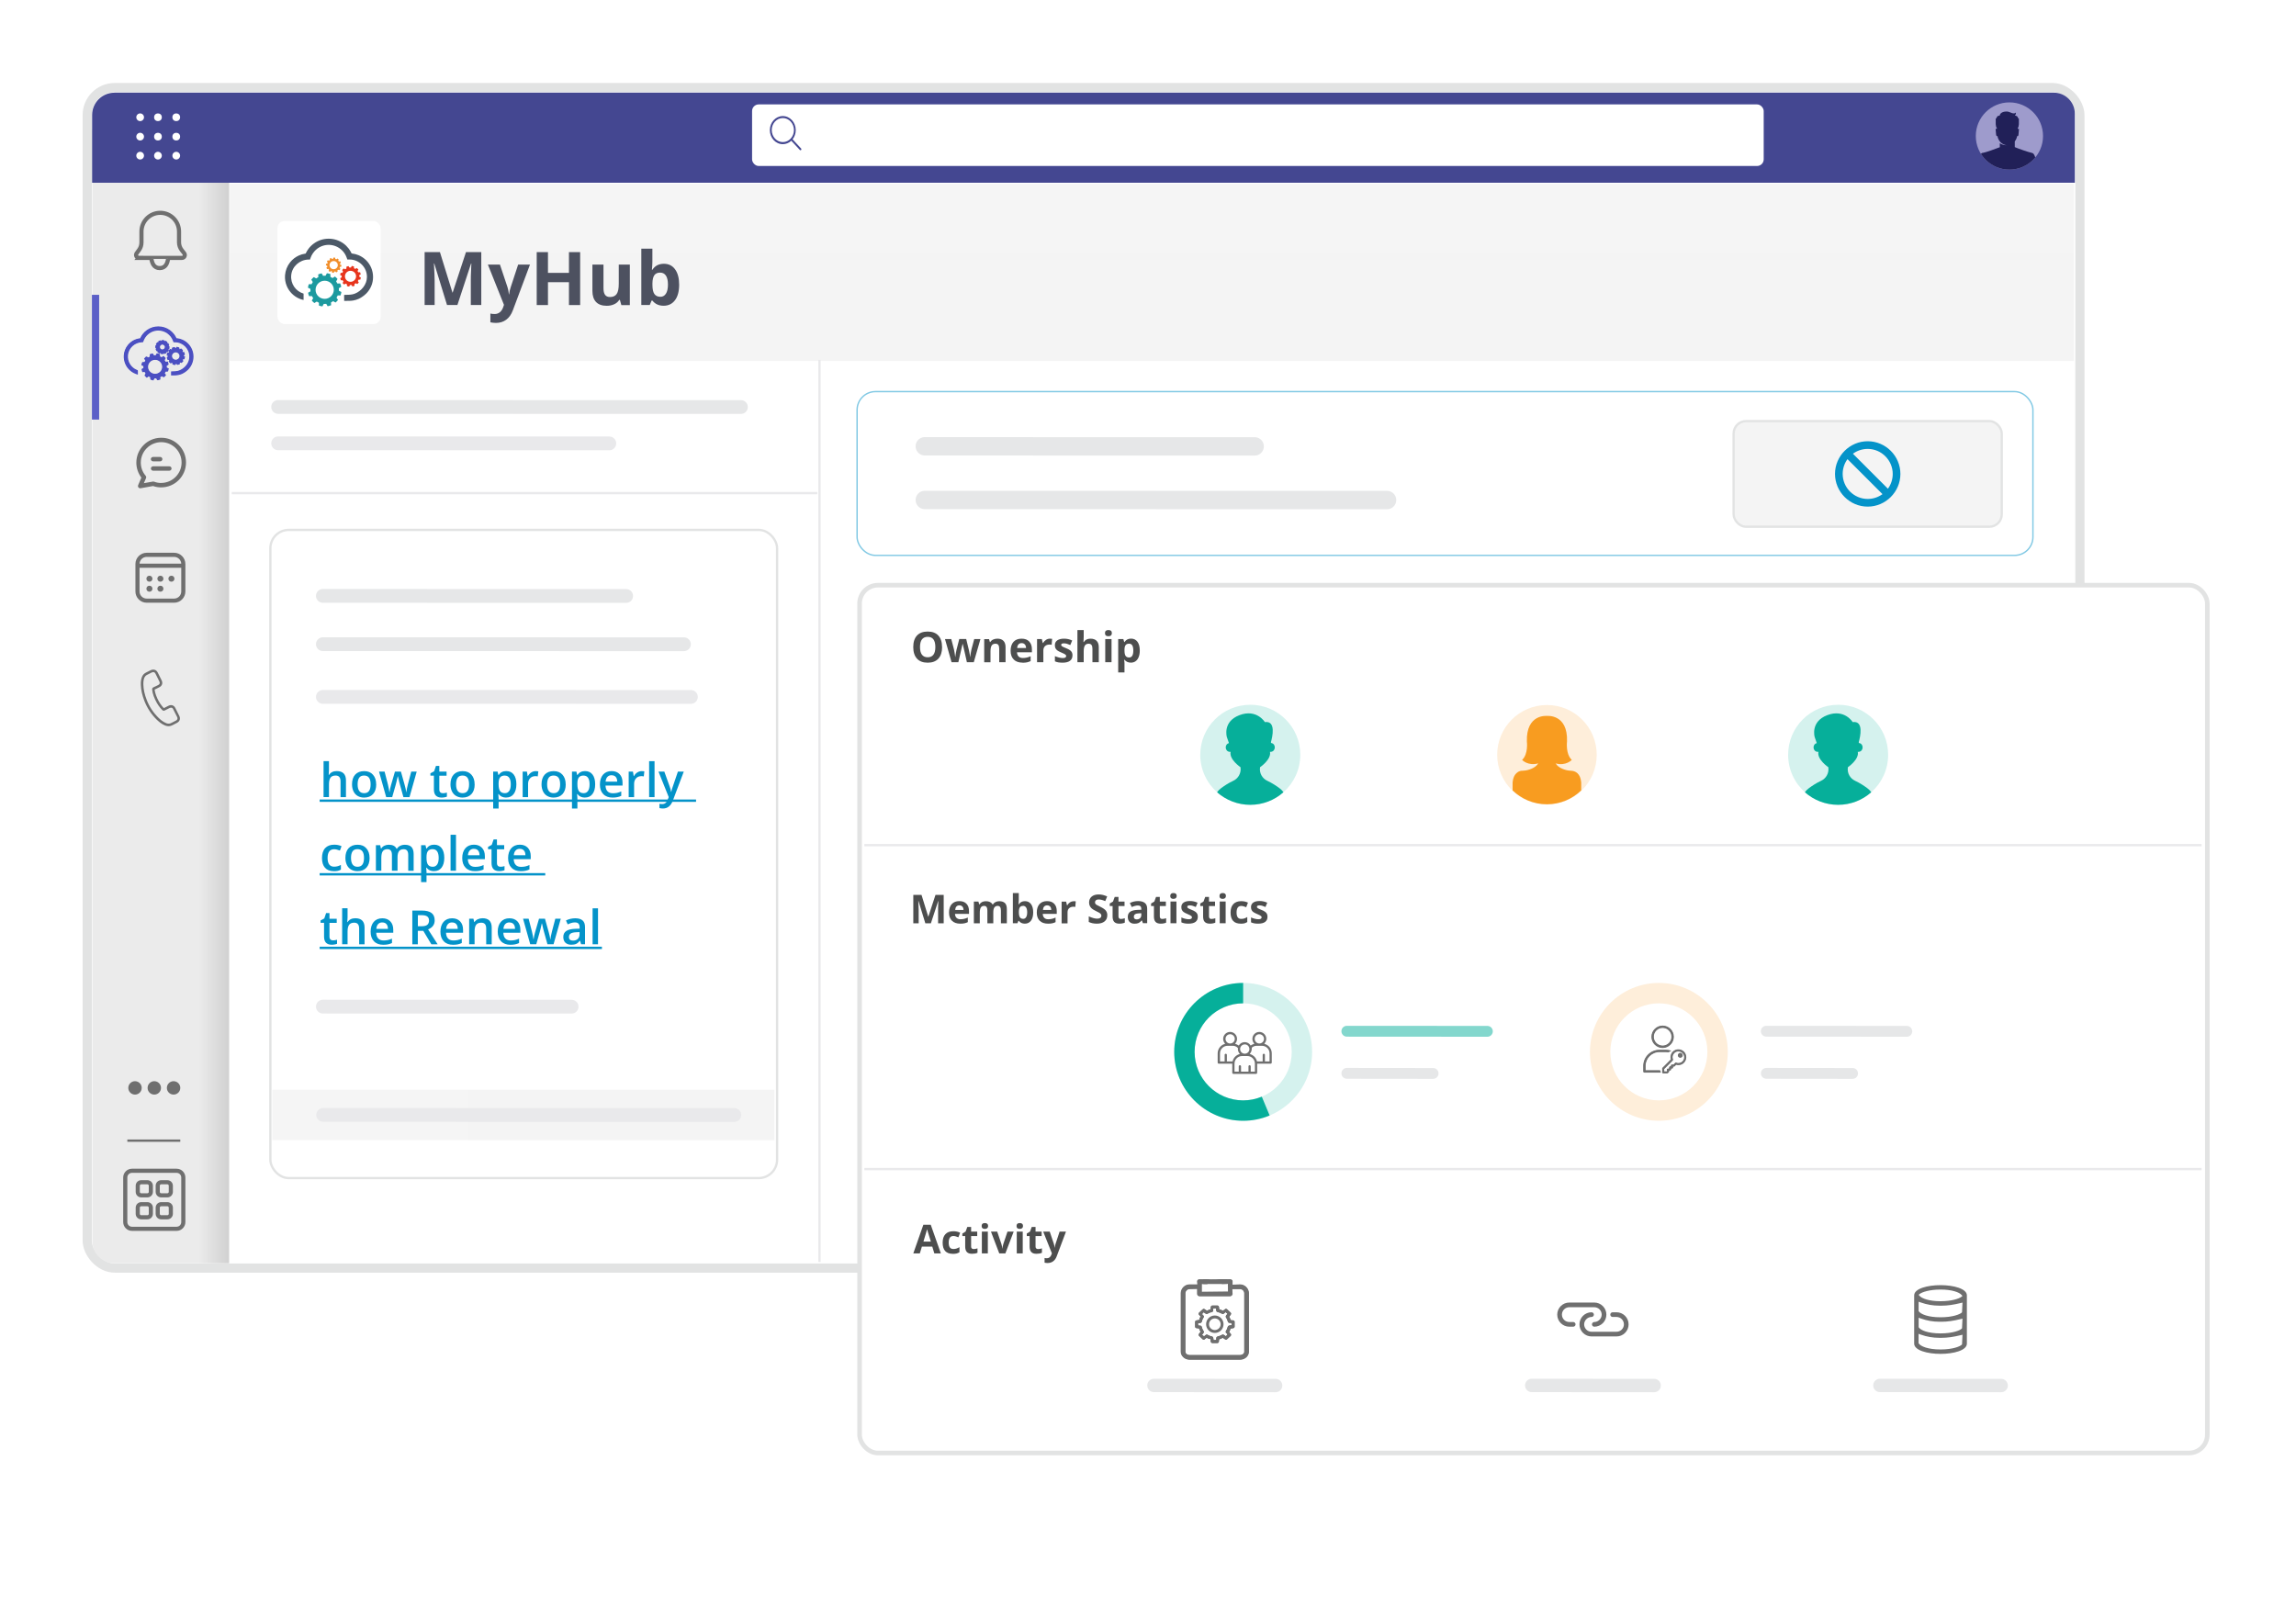 <?xml version="1.0" encoding="UTF-8"?>
<svg xmlns="http://www.w3.org/2000/svg" xmlns:xlink="http://www.w3.org/1999/xlink" id="Layer_2" width="500" height="350" viewBox="0 0 500 350">
  <defs>
    <style>.cls-1,.cls-2,.cls-3,.cls-4,.cls-5,.cls-6,.cls-7,.cls-8,.cls-9,.cls-10,.cls-11{stroke-miterlimit:10;}.cls-1,.cls-2,.cls-3,.cls-10{stroke-width:.5px;}.cls-1,.cls-5{stroke:#e9e9eb;}.cls-1,.cls-5,.cls-6,.cls-7,.cls-8{fill:none;}.cls-12,.cls-3,.cls-4,.cls-11{fill:#fff;}.cls-13{fill:#0493c9;}.cls-14{fill:#9e9bcc;}.cls-15{fill:#4b4fc2;}.cls-2{fill:#f4f4f4;}.cls-2,.cls-3,.cls-4,.cls-11{stroke:#e2e3e3;}.cls-16{fill:#444791;}.cls-17{fill:#5b5fc7;}.cls-18{fill:#f89c20;}.cls-4{filter:url(#drop-shadow-34);}.cls-19{fill:#e5e6e6;}.cls-5,.cls-6{stroke-width:3px;}.cls-5,.cls-6,.cls-7{stroke-linecap:round;}.cls-20{fill:#83d7cd;}.cls-21{fill:#212058;}.cls-22{fill:#e6e6e6;}.cls-23{fill:#4d4e4e;}.cls-24{fill:#4c5967;}.cls-25{fill:#6f6f6f;}.cls-26{fill:#f18f2c;}.cls-6,.cls-7{stroke:#e6e7e8;}.cls-7{stroke-width:4px;}.cls-27{fill:#e7351d;}.cls-28{fill:url(#_未命名的渐变_7-2);}.cls-29{fill:#1d9a9f;}.cls-30{clip-path:url(#clippath);}.cls-31,.cls-9,.cls-10{fill:#ebebeb;}.cls-32{fill:#06af9a;}.cls-33{fill:#4d5160;}.cls-34{fill:#feeeda;}.cls-8{stroke:#82c9e4;stroke-width:.3px;}.cls-9{stroke-width:.9px;}.cls-9,.cls-10{stroke:#6f6f6f;}.cls-35{fill:#e6e7e8;}.cls-36{fill:url(#linear-gradient);}.cls-37{fill:#d5f2ee;}.cls-11{filter:url(#drop-shadow-32);stroke-width:2px;}.cls-38{fill:url(#_未命名的渐变_7);}</style>
    <filter id="drop-shadow-32" filterUnits="userSpaceOnUse">
      <feOffset dx="0" dy="0"></feOffset>
      <feGaussianBlur result="blur" stdDeviation="8"></feGaussianBlur>
      <feFlood flood-color="#000" flood-opacity=".1"></feFlood>
      <feComposite in2="blur" operator="in"></feComposite>
      <feComposite in="SourceGraphic"></feComposite>
    </filter>
    <linearGradient id="linear-gradient" x1="20.11" y1="150.87" x2="49.9" y2="150.87" gradientUnits="userSpaceOnUse">
      <stop offset="0" stop-color="#ebebeb"></stop>
      <stop offset=".78" stop-color="#ebebeb"></stop>
      <stop offset=".99" stop-color="#d2d2d2"></stop>
    </linearGradient>
    <clipPath id="clippath">
      <circle class="cls-14" cx="437.59" cy="29.62" r="7.32"></circle>
    </clipPath>
    <linearGradient id="_未命名的渐变_7" x1="250.83" y1="40.02" x2="250.83" y2="78.61" gradientUnits="userSpaceOnUse">
      <stop offset="0" stop-color="#f5f5f5"></stop>
      <stop offset=".78" stop-color="#f4f4f4"></stop>
      <stop offset=".99" stop-color="#f4f4f4"></stop>
    </linearGradient>
    <linearGradient id="_未命名的渐变_7-2" x1="59.3" y1="242.83" x2="168.64" y2="242.83" xlink:href="#_未命名的渐变_7"></linearGradient>
    <filter id="drop-shadow-34" filterUnits="userSpaceOnUse">
      <feOffset dx="0" dy="0"></feOffset>
      <feGaussianBlur result="blur-2" stdDeviation="8"></feGaussianBlur>
      <feFlood flood-color="#000" flood-opacity=".1"></feFlood>
      <feComposite in2="blur-2" operator="in"></feComposite>
      <feComposite in="SourceGraphic"></feComposite>
    </filter>
  </defs>
  <rect class="cls-11" x="18.99" y="19.07" width="433.95" height="257.11" rx="6" ry="6"></rect>
  <path class="cls-36" d="M22.09,26.59h27.81v248.55H24.92c-2.65,0-4.81-2.15-4.81-4.81V28.56c0-1.09,.88-1.97,1.97-1.97Z"></path>
  <rect class="cls-17" x="20.02" y="64.21" width="1.57" height="27.17"></rect>
  <path class="cls-16" d="M24.92,20.18H447.24c2.54,0,4.6,2.06,4.6,4.6v15.02H20.06v-14.75c0-2.68,2.18-4.86,4.86-4.86Z"></path>
  <rect class="cls-12" x="163.78" y="22.74" width="220.3" height="13.41" rx="1.44" ry="1.44"></rect>
  <path class="cls-22" d="M38.63,121.96h-.56v-.88c0-.28-.22-.5-.5-.5h-.35c-.27,0-.5,.22-.5,.5v.88h-3.09v-.88c0-.28-.22-.5-.5-.5h-.35c-.28,0-.5,.22-.5,.5v.88h-.85c-.63,0-1.14,.51-1.14,1.14v6.27c0,.63,.51,1.14,1.14,1.14h7.2c.63,0,1.14-.51,1.14-1.14v-6.27c0-.63-.51-1.14-1.14-1.14Zm-5.02,6.53h-1.96v-1.96h1.96v1.96Zm0-2.48h-1.96v-1.96h1.96v1.96Zm2.39,2.48h-1.96v-1.96h1.96v1.96Zm0-2.48h-1.96v-1.96h1.96v1.96Zm2.39,0h-1.96v-1.96h1.96v1.96Z"></path>
  <g>
    <path class="cls-19" d="M29.7,55.6h8.86c.48,0,.76-.56,.46-.94l-.53-.68c-.35-.45-.54-1-.54-1.57v-2.21c0-2.13-1.73-3.86-3.86-3.86h0c-2.13,0-3.86,1.73-3.86,3.86v2.26c0,.54-.17,1.06-.48,1.5l-.52,.72c-.28,.39,0,.92,.47,.92Z"></path>
    <path class="cls-19" d="M32.28,56.22c.13,.83,.84,1.47,1.71,1.47s1.58-.64,1.71-1.47h-3.42Z"></path>
  </g>
  <g>
    <circle class="cls-14" cx="437.59" cy="29.62" r="7.32"></circle>
    <g class="cls-30">
      <path class="cls-21" d="M442.3,33.24c-.37-.03-2.74-.85-3.54-1.2v-1.24s.48-.59,.48-1.16c.05,.05,.3,.11,.33-.32,.03-.43,.08-.96,.1-1.15s-.24-.16-.26-.05c0-.16-.02-.22,0-.24s.16-.18,.16-.32,.08-.24,.08-.51v-1.15c0-.18-.18-.08-.18-.18s-.11-.53-.69-.53c.16-.13,.26-.53,.22-.7-.05,.13-.29,.21-.41,.21-.65,0-.91-.43-1.69-.41-1.04,.02-1.42,.56-1.42,.89-.57,0-.69,.43-.69,.53s-.18-.02-.18,.18v1.15c0,.27,.08,.37,.08,.51s.14,.3,.16,.32,0,.08,0,.24c-.02-.1-.27-.14-.26,.05,.02,.19,.05,.72,.1,1.15,.03,.43,.29,.37,.33,.32,0,.59,.48,1.16,.48,1.16,.22,.37,1,.85,1.63,.85-1.15,0-1.63-.46-1.63-.46v.88c-.85,.35-3.17,1.16-3.54,1.2-.43,.03-.54,.16-.75,.53-.22,.37-.73,2.19-.81,3.35,.65,.26,3.76,1.21,6.73,1.21s6.08-.96,6.71-1.21c-.08-1.16-.59-2.98-.81-3.35-.21-.37-.32-.48-.75-.53Z"></path>
    </g>
  </g>
  <path class="cls-16" d="M174.46,32.35l-1.86-2.01c.43-.54,.69-1.24,.69-2,0-1.69-1.26-3.06-2.82-3.06-1.55,0-2.82,1.37-2.82,3.06s1.26,3.06,2.82,3.06c.71,0,1.35-.28,1.85-.75l1.86,2.01s.09,.06,.14,.06,.1-.02,.14-.06c.08-.08,.08-.22,0-.31Zm-6.4-4.02c0-1.45,1.09-2.62,2.42-2.62s2.42,1.18,2.42,2.62-1.09,2.62-2.42,2.62-2.42-1.18-2.42-2.62Z"></path>
  <g>
    <circle class="cls-25" cx="29.4" cy="236.94" r="1.46"></circle>
    <circle class="cls-25" cx="33.6" cy="236.94" r="1.46"></circle>
    <circle class="cls-25" cx="37.8" cy="236.94" r="1.46"></circle>
  </g>
  <g>
    <g>
      <g>
        <rect class="cls-31" x="29.95" y="120.84" width="9.97" height="9.97" rx="2" ry="2"></rect>
        <path class="cls-25" d="M37.92,121.29c.85,0,1.55,.69,1.55,1.55v5.98c0,.85-.69,1.55-1.55,1.55h-5.98c-.85,0-1.55-.69-1.55-1.55v-5.98c0-.85,.69-1.55,1.55-1.55h5.98m0-.9h-5.98c-1.35,0-2.45,1.1-2.45,2.45v5.98c0,1.35,1.1,2.45,2.45,2.45h5.98c1.35,0,2.45-1.1,2.45-2.45v-5.98c0-1.35-1.1-2.45-2.45-2.45h0Z"></path>
      </g>
      <line class="cls-9" x1="29.71" y1="123.21" x2="40.15" y2="123.21"></line>
    </g>
    <g>
      <circle class="cls-25" cx="32.54" cy="126.04" r=".65"></circle>
      <circle class="cls-25" cx="34.93" cy="126.04" r=".65"></circle>
      <circle class="cls-25" cx="32.54" cy="128.22" r=".65"></circle>
      <circle class="cls-25" cx="34.93" cy="128.22" r=".65"></circle>
      <circle class="cls-25" cx="37.33" cy="126.04" r=".65"></circle>
    </g>
  </g>
  <g>
    <g>
      <rect class="cls-31" x="27.28" y="254.99" width="12.64" height="12.64" rx="1.46" ry="1.46"></rect>
      <path class="cls-25" d="M38.46,255.44c.56,0,1.01,.45,1.01,1.01v9.72c0,.56-.45,1.01-1.01,1.01h-9.72c-.56,0-1.01-.45-1.01-1.01v-9.72c0-.56,.45-1.01,1.01-1.01h9.72m0-.9h-9.72c-1.05,0-1.91,.86-1.91,1.91v9.72c0,1.05,.86,1.91,1.91,1.91h9.72c1.05,0,1.91-.86,1.91-1.91v-9.72c0-1.05-.86-1.91-1.91-1.91h0Z"></path>
    </g>
    <g>
      <g>
        <rect class="cls-31" x="30" y="257.49" width="2.86" height="2.86" rx=".75" ry=".75"></rect>
        <path class="cls-25" d="M32.1,257.94c.17,0,.3,.14,.3,.3v1.35c0,.17-.14,.3-.3,.3h-1.35c-.17,0-.3-.14-.3-.3v-1.35c0-.17,.14-.3,.3-.3h1.35m0-.9h-1.35c-.66,0-1.2,.54-1.2,1.2v1.35c0,.66,.54,1.2,1.2,1.2h1.35c.66,0,1.2-.54,1.2-1.2v-1.35c0-.66-.54-1.2-1.2-1.2h0Z"></path>
      </g>
      <g>
        <rect class="cls-31" x="34.35" y="257.49" width="2.86" height="2.86" rx=".75" ry=".75"></rect>
        <path class="cls-25" d="M36.45,257.94c.17,0,.3,.14,.3,.3v1.35c0,.17-.14,.3-.3,.3h-1.35c-.17,0-.3-.14-.3-.3v-1.35c0-.17,.14-.3,.3-.3h1.35m0-.9h-1.35c-.66,0-1.2,.54-1.2,1.2v1.35c0,.66,.54,1.2,1.2,1.2h1.35c.66,0,1.2-.54,1.2-1.2v-1.35c0-.66-.54-1.2-1.2-1.2h0Z"></path>
      </g>
      <g>
        <rect class="cls-31" x="30" y="262.27" width="2.86" height="2.86" rx=".75" ry=".75"></rect>
        <path class="cls-25" d="M32.1,262.72c.17,0,.3,.14,.3,.3v1.35c0,.17-.14,.3-.3,.3h-1.35c-.17,0-.3-.14-.3-.3v-1.35c0-.17,.14-.3,.3-.3h1.35m0-.9h-1.35c-.66,0-1.2,.54-1.2,1.2v1.35c0,.66,.54,1.2,1.2,1.2h1.35c.66,0,1.2-.54,1.2-1.2v-1.35c0-.66-.54-1.2-1.2-1.2h0Z"></path>
      </g>
      <g>
        <rect class="cls-31" x="34.35" y="262.27" width="2.86" height="2.86" rx=".75" ry=".75"></rect>
        <path class="cls-25" d="M36.45,262.72c.17,0,.3,.14,.3,.3v1.35c0,.17-.14,.3-.3,.3h-1.35c-.17,0-.3-.14-.3-.3v-1.35c0-.17,.14-.3,.3-.3h1.35m0-.9h-1.35c-.66,0-1.2,.54-1.2,1.2v1.35c0,.66,.54,1.2,1.2,1.2h1.35c.66,0,1.2-.54,1.2-1.2v-1.35c0-.66-.54-1.2-1.2-1.2h0Z"></path>
      </g>
    </g>
  </g>
  <g>
    <path class="cls-9" d="M30.24,56.17h9.39c.51,0,.8-.59,.49-1l-.56-.72c-.37-.48-.57-1.06-.57-1.67v-2.34c0-2.26-1.83-4.09-4.09-4.09h0c-2.26,0-4.09,1.83-4.09,4.09v2.39c0,.57-.18,1.13-.51,1.59l-.55,.76c-.3,.41,0,.98,.5,.98Z"></path>
    <path class="cls-9" d="M32.98,56.39c.13,.88,.51,2,1.81,2s1.68-1.11,1.81-2"></path>
  </g>
  <line class="cls-10" x1="27.73" y1="248.43" x2="39.26" y2="248.43"></line>
  <path class="cls-25" d="M31.46,152.7c.61,1.54,1.51,2.9,2.67,4.04,.45,.43,1.05,.96,1.82,1.27,.05,.02,.09,.04,.14,.05,.53,.18,1.01,.13,1.49-.13,0,0,0,0,.01,0,.17-.11,.36-.19,.55-.29,.13-.06,.27-.13,.4-.2,.61-.32,.81-.92,.5-1.53l-.85-1.7c-.14-.3-.36-.5-.63-.59s-.57-.06-.87,.09l-1.01,.51c-.06-.06-.12-.12-.17-.18-.07-.07-.14-.14-.19-.21-.55-.67-.98-1.45-1.34-2.39-.18-.49-.27-.88-.31-1.25,.26-.11,.51-.24,.75-.37,.09-.04,.17-.09,.26-.13,.31-.15,.52-.38,.61-.65s.06-.58-.1-.88l-.42-.84c-.05-.1-.1-.19-.14-.29-.09-.19-.19-.39-.29-.57-.15-.29-.37-.49-.64-.58s-.57-.06-.87,.08l-1.06,.53c-.38,.19-.66,.49-.83,.88-.21,.49-.3,1.06-.27,1.8,.04,1.13,.29,2.26,.79,3.53Zm-.01-5.11c.12-.27,.31-.47,.58-.61l1.05-.53c.16-.08,.32-.09,.45-.05s.24,.15,.32,.31c.1,.18,.19,.36,.28,.56,.05,.1,.1,.2,.15,.3l.42,.84c.09,.18,.11,.33,.07,.46s-.16,.24-.33,.33c-.09,.04-.18,.09-.26,.13-.26,.13-.51,.26-.78,.37h-.01c-.23,.12-.26,.3-.26,.44,0,0,0,.01,0,.02,.03,.45,.14,.9,.34,1.46,.38,1,.84,1.83,1.43,2.55,.07,.09,.15,.17,.23,.25,.07,.07,.14,.14,.19,.21,0,0,.01,.01,.02,.02,.06,.06,.12,.1,.19,.12,.17,.06,.32-.02,.36-.04l1.06-.53c.16-.08,.32-.1,.45-.06,.16,.05,.26,.2,.31,.31l.86,1.7c.17,.34,.08,.61-.27,.8-.12,.07-.24,.13-.38,.19-.2,.09-.4,.19-.6,.31-.33,.18-.66,.21-1.04,.08-.04-.01-.07-.03-.11-.04-.68-.28-1.24-.76-1.65-1.16-1.11-1.08-1.97-2.37-2.55-3.84-.48-1.22-.71-2.28-.75-3.35-.02-.66,.05-1.15,.22-1.57Z"></path>
  <g>
    <path class="cls-12" d="M30.52,30.6c-.46,0-.84-.38-.84-.84s.38-.84,.84-.84,.84,.38,.84,.84-.38,.84-.84,.84Z"></path>
    <circle class="cls-12" cx="34.4" cy="29.76" r=".84"></circle>
    <circle class="cls-12" cx="38.38" cy="29.76" r=".84"></circle>
    <path class="cls-12" d="M30.52,26.38c-.46,0-.84-.38-.84-.84s.38-.84,.84-.84,.84,.38,.84,.84-.38,.84-.84,.84Z"></path>
    <circle class="cls-12" cx="34.4" cy="25.54" r=".84"></circle>
    <circle class="cls-12" cx="38.38" cy="25.54" r=".84"></circle>
    <path class="cls-12" d="M30.52,34.74c-.46,0-.84-.38-.84-.84s.38-.84,.84-.84,.84,.38,.84,.84-.38,.84-.84,.84Z"></path>
    <path class="cls-12" d="M34.4,34.74c-.46,0-.84-.38-.84-.84s.38-.84,.84-.84,.84,.38,.84,.84-.38,.84-.84,.84Z"></path>
    <path class="cls-12" d="M38.38,34.74c-.46,0-.84-.38-.84-.84s.38-.84,.84-.84,.84,.38,.84,.84-.38,.84-.84,.84Z"></path>
  </g>
  <g>
    <path d="M35.13,95.54s0,0-.02,0c-2.88,0-5.22,2.34-5.22,5.22,0,1.17,.4,2.31,1.13,3.23l-.76,1.76c-.06,.14,0,.31,.15,.37,.05,.02,.11,.03,.16,.02l2.78-.49c.56,.2,1.14,.3,1.73,.3,2.88,0,5.22-2.34,5.22-5.22,0-2.87-2.32-5.2-5.19-5.2Zm-.03,9.85c-.55,0-1.09-.1-1.61-.29-.05-.02-.1-.02-.15-.01l-2.34,.41,.62-1.44c.04-.1,.03-.22-.05-.3-.34-.39-.6-.83-.79-1.31-.21-.54-.32-1.11-.32-1.69,0-2.56,2.09-4.65,4.65-4.65,2.56,0,4.63,2.06,4.63,4.62v.02c0,2.57-2.09,4.65-4.65,4.65Z"></path>
    <path d="M34.88,99.71h-1.54c-.16,0-.28,.13-.28,.28s.13,.28,.28,.28h1.54c.16,0,.28-.13,.28-.28s-.13-.28-.28-.28Z"></path>
    <g>
      <g>
        <path class="cls-25" d="M38.94,96.92c-1.02-1.02-2.37-1.58-3.81-1.58h-.09c-2.96,.04-5.35,2.46-5.35,5.42,0,1.17,.39,2.33,1.1,3.26l-.71,1.65c-.05,.12-.05,.25,0,.37,.05,.12,.14,.21,.26,.26,.06,.03,.13,.04,.19,.04h.08s2.73-.49,2.73-.49c.56,.2,1.14,.3,1.75,.3,2.99,0,5.42-2.43,5.42-5.42,0-1.44-.56-2.8-1.57-3.82Zm-3.84,8.27c-.52,0-1.04-.09-1.53-.28-.04-.02-.09-.03-.18-.03-.02,0-.05,0-.08,0l-1.98,.35,.47-1.1c.07-.17,.04-.37-.08-.51-.32-.37-.58-.8-.76-1.26-.2-.52-.3-1.06-.3-1.61,0-2.45,2-4.45,4.45-4.45v-.2s.01,.2,.01,.2c2.44,0,4.42,1.98,4.42,4.43,0,2.45-2,4.45-4.45,4.45Z"></path>
        <path class="cls-25" d="M33.34,100.48h1.54c.27,0,.48-.22,.48-.48s-.22-.48-.48-.48h-1.54c-.27,0-.49,.22-.49,.48s.22,.48,.49,.48Z"></path>
        <path class="cls-25" d="M36.87,101.56h-3.52c-.27,0-.49,.22-.49,.48s.22,.48,.49,.48h3.52c.27,0,.49-.22,.49-.48s-.22-.48-.49-.48Z"></path>
      </g>
      <path class="cls-25" d="M36.87,101.72h-3.53c-.16,0-.28,.13-.28,.28s.13,.28,.28,.28h3.53c.16,0,.28-.13,.28-.28s-.13-.28-.28-.28Z"></path>
    </g>
  </g>
  <g>
    <path class="cls-15" d="M33.23,82.81c-.1-.02-.21-.04-.32-.08l-.09-.03-.1-.12v-.41c-.14-.06-.25-.13-.36-.19l-.32,.24-.08,.05-.07-.06c-.16-.13-.23-.21-.31-.29l-.06-.07-.03-.15,.2-.35c-.09-.12-.15-.23-.21-.35l-.39,.05h-.09s-.03-.08-.03-.08c-.07-.19-.1-.3-.12-.4l-.02-.09,.05-.14,.36-.21c0-.07-.01-.13-.01-.18,0-.07,0-.15,0-.22l-.37-.15-.08-.04,.02-.09c.04-.2,.07-.31,.1-.41l.03-.09,.12-.1h.41c.07-.14,.13-.25,.2-.35l-.24-.31-.05-.08,.06-.07c.14-.16,.21-.24,.29-.31l.07-.06,.15-.02,.36,.2c.13-.09,.23-.15,.35-.21l-.05-.39v-.09s.08-.03,.08-.03c.2-.07,.3-.1,.41-.12l.09-.02,.14,.05,.21,.35c.07,0,.13-.01,.19-.01h.18s.24-.44,.24-.44l.09,.02c.2,.04,.31,.06,.42,.09l.09,.03,.1,.12v.41c.14,.06,.25,.13,.36,.2l.32-.24,.08-.05,.07,.06c.16,.14,.24,.21,.31,.29l.06,.07,.02,.15-.2,.35c.09,.13,.15,.23,.21,.35l.39-.05h.09s.03,.08,.03,.08c.07,.19,.1,.3,.12,.4l.02,.09-.05,.14-.36,.21c0,.07,.01,.13,.01,.18,0,.07,0,.15,0,.22l.36,.15,.08,.04-.02,.09c-.04,.2-.06,.31-.1,.41l-.03,.09-.12,.1h-.41c-.07,.14-.13,.25-.2,.36l.24,.31,.05,.08-.06,.07c-.14,.16-.21,.24-.29,.31l-.07,.06-.15,.02-.36-.2c-.13,.09-.23,.15-.35,.21l.05,.39v.09s-.08,.03-.08,.03c-.2,.07-.3,.1-.41,.12l-.09,.02-.14-.05-.21-.35c-.07,0-.13,.01-.18,.01h-.22s-.16,.36-.16,.36l-.04,.08-.19-.04Zm.55-4.44c-.45,0-.83,.18-1.11,.47-.28,.29-.44,.68-.43,1.09,.02,.82,.71,1.49,1.54,1.49,.42,0,.82-.18,1.11-.47,.29-.29,.44-.68,.43-1.09-.02-.82-.71-1.49-1.53-1.49Z"></path>
    <path class="cls-15" d="M33.25,82.69c-.1-.02-.2-.04-.3-.07l-.1-.03v-.49s-.04-.02-.04-.02c-.13-.06-.25-.12-.37-.2l-.04-.02-.42,.26-.08-.06c-.08-.07-.15-.14-.23-.21l-.07-.07,.24-.42-.03-.04c-.08-.11-.16-.23-.22-.36l-.02-.04-.49,.02-.03-.09c-.03-.1-.06-.19-.09-.29l-.02-.1,.42-.25v-.04c-.01-.07-.02-.14-.02-.21,0-.07,0-.14,0-.21v-.04s-.43-.23-.43-.23l.02-.1c.02-.1,.04-.2,.07-.3l.03-.1h.49s.02-.04,.02-.04c.06-.13,.13-.25,.2-.36l.02-.04-.26-.41,.07-.08c.07-.08,.14-.15,.22-.22l.07-.07,.43,.24,.04-.03c.11-.08,.23-.16,.36-.22l.04-.02-.02-.48,.1-.03c.1-.03,.2-.06,.3-.09l.1-.02,.25,.42h.04c.07-.01,.14-.02,.21-.02h.25s.23-.42,.23-.42l.1,.02c.1,.02,.2,.04,.3,.07l.1,.03v.49s.04,.02,.04,.02c.13,.06,.25,.12,.37,.2l.04,.02,.42-.26,.08,.07c.08,.07,.15,.14,.23,.21l.07,.07-.24,.42,.03,.04c.08,.11,.16,.23,.22,.36l.02,.04,.49-.02,.03,.09c.03,.1,.06,.2,.09,.29l.02,.1-.42,.25v.04c.01,.07,.02,.14,.02,.21,0,.07,0,.14,0,.21v.04s.43,.23,.43,.23l-.02,.1c-.02,.1-.04,.2-.07,.3l-.03,.1h-.49s-.02,.04-.02,.04c-.06,.13-.13,.25-.2,.37l-.02,.04,.26,.41-.07,.08c-.07,.08-.14,.15-.22,.22l-.07,.07-.43-.24-.04,.03c-.11,.08-.23,.15-.36,.22l-.04,.02,.02,.49-.1,.03c-.1,.03-.2,.06-.3,.09l-.1,.02-.25-.42h-.04c-.07,.01-.14,.02-.21,.02h0c-.1,0-.16,0-.21,0h-.04s-.23,.43-.23,.43l-.1-.02Zm.53-4.45h-.04c-.91,.02-1.64,.78-1.62,1.68,.02,.89,.76,1.61,1.66,1.61,.46,0,.88-.19,1.2-.51,.31-.32,.47-.73,.46-1.17-.02-.89-.76-1.61-1.66-1.61v-.14s0,.14,0,.14Z"></path>
    <path class="cls-15" d="M33.26,82.68c-.1-.02-.2-.04-.3-.07l-.09-.03v-.49s-.05-.02-.05-.02c-.13-.06-.25-.12-.37-.2l-.04-.03-.41,.26-.07-.06c-.08-.07-.15-.14-.23-.21l-.06-.07,.24-.42-.03-.04c-.08-.11-.15-.23-.22-.35l-.02-.05-.49,.02-.03-.08c-.04-.1-.06-.19-.09-.29l-.02-.09,.42-.25s-.02-.19-.02-.26c0-.07,0-.26,0-.26l-.43-.23,.02-.09c.02-.1,.04-.2,.07-.3l.03-.09h.49s.02-.05,.02-.05c.06-.13,.13-.25,.2-.36l.03-.04-.26-.41,.06-.07c.07-.08,.14-.15,.21-.22l.07-.06,.42,.24,.04-.03c.11-.08,.23-.15,.36-.22l.05-.02-.02-.48,.08-.03c.1-.04,.2-.06,.3-.09l.09-.02,.25,.42s.19-.02,.26-.02h.26s.23-.42,.23-.42l.09,.02c.1,.02,.2,.04,.3,.07l.09,.03v.49s.05,.02,.05,.02c.13,.06,.25,.12,.37,.2l.04,.03,.41-.26,.07,.06c.08,.07,.15,.14,.23,.21l.06,.07-.24,.42,.03,.04c.08,.11,.15,.23,.22,.35l.02,.05,.49-.02,.03,.08c.04,.1,.06,.19,.09,.29l.02,.09-.42,.24s.02,.19,.02,.26c0,.07,0,.26,0,.26l.43,.23-.02,.09c-.02,.1-.04,.2-.08,.3l-.03,.08h-.49s-.02,.05-.02,.05c-.06,.13-.12,.25-.2,.36l-.03,.04,.26,.41-.06,.07c-.07,.08-.14,.15-.21,.22l-.07,.06-.42-.24-.04,.03c-.11,.08-.23,.15-.36,.22l-.05,.02,.02,.49-.08,.03c-.1,.03-.2,.06-.3,.09l-.09,.02-.25-.42s-.19,.02-.26,.02h-.26s-.23,.42-.23,.42l-.09-.02Zm.53-4.45h-.04c-.92,.02-1.66,.78-1.64,1.7,.02,.9,.77,1.62,1.67,1.62,.96-.02,1.7-.77,1.68-1.7-.02-.9-.77-1.62-1.67-1.62v-.12s0,.12,0,.12Z"></path>
    <path class="cls-15" d="M33.28,82.56c-.1-.02-.19-.04-.29-.07v-.47s-.12-.05-.12-.05c-.12-.05-.24-.12-.35-.19l-.11-.07-.4,.25c-.07-.06-.15-.13-.22-.2l.24-.41-.08-.11c-.08-.11-.15-.22-.21-.34l-.06-.12-.48,.02c-.03-.09-.06-.19-.08-.28l.41-.24v-.13c-.02-.06-.03-.13-.03-.2,0-.07,0-.13,0-.2v-.13s-.41-.22-.41-.22c.02-.1,.04-.19,.07-.28h.48s.05-.12,.05-.12c.05-.12,.12-.24,.19-.34l.07-.11-.25-.4c.06-.07,.13-.14,.21-.21l.42,.24,.11-.08c.11-.08,.22-.15,.34-.2l.12-.06-.02-.47c.09-.03,.19-.06,.29-.08l.24,.41h.13c.07-.02,.13-.03,.2-.03,.01,0,.16,0,.2,0h.13s.22-.41,.22-.41c.1,.02,.19,.04,.29,.07v.47s.13,.05,.13,.05c.12,.05,.24,.12,.35,.19l.11,.07,.4-.25c.08,.06,.15,.13,.21,.2l-.24,.41,.08,.11c.08,.1,.15,.22,.21,.33l.06,.12,.48-.02c.03,.09,.06,.19,.08,.28l-.41,.24v.13c.02,.06,.03,.13,.03,.2,0,.07,0,.13,0,.2v.13s.41,.22,.41,.22c-.02,.09-.04,.19-.07,.28h-.48s-.05,.12-.05,.12c-.05,.12-.12,.24-.19,.34l-.07,.11,.25,.4c-.06,.07-.13,.15-.21,.21l-.41-.23-.11,.08c-.11,.08-.22,.15-.34,.21l-.12,.06,.02,.47c-.09,.03-.19,.06-.29,.08l-.24-.41h-.13c-.07,.02-.13,.03-.2,.03h-.02c-.08,0-.13,0-.18,0h-.13s-.22,.41-.22,.41Zm.46-4.45c-.99,.02-1.78,.84-1.76,1.82,.02,.96,.83,1.74,1.79,1.74,1.03-.02,1.82-.84,1.8-1.82-.02-.96-.83-1.74-1.79-1.74h-.04Z"></path>
    <path class="cls-15" d="M37.95,79.48c-.08-.01-.17-.03-.25-.06l-.08-.03-.1-.12v-.23s-.06-.03-.08-.04l-.27,.17-.07-.06c-.14-.12-.21-.18-.26-.24l-.06-.06-.03-.15,.11-.2s-.03-.05-.05-.07h-.32s-.03-.07-.03-.07c-.07-.17-.09-.25-.11-.34l-.02-.09,.06-.14,.2-.12v-.05s-.21-.15-.21-.15l-.08-.04v-.09c.05-.18,.07-.27,.09-.35l.03-.09,.12-.1h.24s.03-.06,.04-.08l-.17-.27,.06-.07c.12-.14,.18-.2,.24-.26l.07-.06,.15-.02,.2,.11s.05-.03,.08-.05v-.32s.07-.03,.07-.03c.17-.07,.26-.09,.34-.11l.09-.02,.14,.05,.12,.2h.05s.15-.21,.15-.21l.04-.08h.09c.18,.04,.26,.06,.35,.09l.09,.03,.1,.12v.23s.06,.03,.08,.04l.27-.17,.07,.06c.14,.12,.2,.18,.26,.24l.06,.07,.02,.15-.11,.2s.03,.05,.05,.07l.32-.02,.03,.08c.06,.17,.09,.25,.11,.34l.02,.09-.05,.14-.2,.12s0,.07,0,.09l.29,.15-.02,.09c-.03,.18-.05,.26-.08,.35l-.03,.08-.12,.1h-.24s-.03,.06-.04,.08l.18,.27-.06,.07c-.12,.14-.18,.2-.24,.26l-.06,.06-.15,.03-.2-.11s-.05,.03-.08,.05l.02,.32-.08,.03c-.18,.06-.26,.09-.34,.11l-.09,.02-.14-.05-.12-.2h-.05s-.15,.21-.15,.21l-.04,.08-.18-.03Zm.3-2.74c-.22,0-.42,.1-.57,.25s-.23,.36-.22,.58c.01,.44,.37,.78,.81,.78,.47-.01,.83-.38,.82-.83-.01-.44-.37-.78-.81-.78h-.03Z"></path>
    <path class="cls-15" d="M37.97,79.36c-.08-.01-.16-.03-.23-.06l-.1-.03v-.31c-.09-.04-.15-.07-.21-.11l-.26,.17-.08-.06c-.06-.05-.12-.11-.17-.16l-.07-.07,.15-.27c-.05-.08-.09-.13-.12-.19h-.31s-.04-.08-.04-.08c-.03-.07-.05-.15-.07-.23l-.02-.1,.27-.16s0-.09,0-.11c0-.02,0-.07,0-.11l-.28-.14,.02-.1c.01-.08,.03-.16,.05-.23l.03-.09h.31c.04-.09,.07-.15,.11-.2l-.17-.26,.06-.08c.05-.06,.11-.12,.17-.17l.07-.07,.27,.15c.08-.05,.14-.09,.19-.12v-.31s.08-.03,.08-.03c.08-.03,.15-.05,.23-.07l.1-.02,.16,.26s.09,0,.11,0h.11s.15-.27,.15-.27l.1,.02c.08,.01,.16,.03,.24,.05l.1,.03v.31c.09,.04,.15,.07,.21,.11l.26-.17,.08,.06c.06,.05,.12,.11,.17,.16l.07,.07-.15,.27c.06,.08,.09,.13,.12,.19h.31s.03,.08,.03,.08c.03,.07,.05,.15,.07,.23l.02,.1-.27,.16s0,.08,0,.11c0,.04,0,.07,0,.11l.28,.14-.02,.1c-.01,.08-.03,.15-.06,.23l-.03,.09h-.31c-.04,.09-.07,.15-.11,.2l.17,.26-.06,.08c-.05,.06-.11,.12-.16,.17l-.07,.07-.27-.15c-.08,.06-.14,.09-.19,.12l.02,.31-.09,.03c-.08,.03-.15,.05-.23,.07l-.1,.02-.16-.27s-.09,0-.11,0h-.11s-.14,.27-.14,.27l-.1-.02Zm.28-2.74c-.51,.02-.92,.44-.91,.96,.02,.5,.43,.9,.93,.9,.54-.02,.95-.44,.94-.96-.02-.5-.43-.9-.94-.9h-.03Z"></path>
    <path class="cls-15" d="M37.98,79.35c-.08-.01-.16-.03-.23-.05l-.08-.03v-.31c-.1-.05-.17-.08-.23-.12l-.25,.17-.07-.06c-.06-.05-.12-.1-.17-.16l-.06-.07,.15-.27c-.06-.09-.1-.15-.13-.22l-.21,.02h-.09s-.03-.08-.03-.08c-.03-.07-.05-.15-.07-.23l-.02-.09,.27-.16v-.12s0-.12,0-.12l-.28-.14v-.09c.03-.08,.05-.16,.07-.23l.03-.09h.31c.04-.1,.08-.17,.12-.23l-.17-.25,.05-.07c.05-.06,.1-.12,.17-.17l.06-.06,.27,.15c.09-.06,.15-.1,.22-.14l-.03-.3,.08-.03c.08-.03,.15-.05,.23-.07l.09-.02,.16,.26h.12s.12,0,.12,0l.15-.27h.09c.08,.03,.15,.04,.23,.07l.08,.03v.31c.1,.05,.17,.08,.23,.12l.25-.17,.07,.06c.06,.05,.12,.1,.17,.16l.06,.06-.15,.27c.06,.09,.1,.15,.14,.22l.3-.03,.03,.08c.03,.07,.05,.15,.07,.23l.02,.09-.27,.16c0,.06,0,.13,0,.13v.13s.27,.13,.27,.13v.09c-.03,.08-.05,.15-.07,.23l-.03,.09h-.31c-.05,.11-.08,.17-.12,.23l.13,.17,.05,.08-.06,.07c-.05,.06-.1,.12-.16,.17l-.06,.06-.27-.15c-.09,.06-.15,.1-.22,.14l.03,.3-.08,.03c-.08,.03-.15,.05-.23,.07l-.09,.02-.16-.26h-.12s-.12,0-.12,0l-.14,.27h-.09Zm.27-2.76c-.52,.02-.93,.45-.92,.97,.02,.51,.43,.91,.95,.91,.55-.02,.97-.44,.95-.97-.02-.51-.43-.91-.95-.91h-.03Z"></path>
    <path class="cls-15" d="M38,79.23c-.07-.01-.15-.03-.22-.05v-.3s-.07-.03-.07-.03c-.08-.03-.15-.07-.22-.12l-.06-.04-.25,.16c-.06-.05-.11-.1-.16-.15l.15-.26-.04-.05c-.05-.07-.09-.14-.13-.21l-.03-.06h-.3c-.03-.05-.05-.12-.06-.2l.26-.15s-.01-.15-.02-.19c0-.04,0-.19,0-.19l-.26-.13c.01-.07,.03-.15,.05-.21h.3s.03-.07,.03-.07c.03-.08,.07-.15,.12-.22l.04-.06-.16-.25c.05-.06,.1-.11,.15-.16l.26,.14,.05-.04c.07-.05,.14-.09,.21-.13l.06-.03v-.29c.06-.03,.13-.05,.2-.06l.15,.25s.15-.01,.19-.02h.19s.14-.26,.14-.26c.07,.01,.15,.03,.22,.05v.29s.06,.03,.06,.03c.08,.03,.15,.07,.22,.12l.06,.04,.25-.16c.06,.05,.11,.1,.16,.15l-.15,.26,.04,.05c.05,.07,.09,.14,.13,.21l.03,.06h.3c.03,.06,.05,.13,.06,.2l-.26,.15v.07s.02,.08,.02,.12c0,.04,0,.08,0,.12v.07s.26,.14,.26,.14c-.01,.07-.03,.14-.05,.21h-.3s-.03,.07-.03,.07c-.03,.08-.07,.15-.12,.22l-.04,.06,.16,.25c-.05,.06-.1,.11-.15,.16l-.26-.14-.05,.04c-.07,.05-.14,.09-.21,.13l-.06,.03,.02,.3c-.07,.03-.14,.05-.21,.06l-.15-.25s-.15,.01-.19,.02h-.19s-.14,.26-.14,.26Zm.25-2.75c-.59,.02-1.06,.51-1.04,1.1,.02,.58,.49,1.03,1.07,1.03,.62-.02,1.09-.51,1.07-1.1-.02-.58-.49-1.03-1.07-1.03h-.03Z"></path>
    <path class="cls-15" d="M35.33,77.12c-.07,0-.14,0-.21-.02h-.09s-.11-.12-.11-.12l-.02-.13-.17,.15-.08-.04c-.14-.09-.2-.13-.26-.17l-.07-.06-.05-.15,.05-.12-.22,.04-.04-.08c-.08-.15-.11-.21-.14-.28l-.03-.08,.03-.15,.11-.08-.21-.07v-.09c0-.17,0-.24,.02-.31v-.09s.12-.11,.12-.11l.13-.02-.15-.17,.05-.08c.09-.14,.13-.2,.17-.26l.06-.07,.14-.05,.13,.05-.04-.22,.08-.04c.15-.08,.21-.11,.28-.14l.08-.03,.15,.03,.09,.11,.05-.12,.12-.09c.18,0,.25,0,.31,.02h.09s.11,.12,.11,.12l.02,.13,.17-.15,.08,.05c.14,.09,.2,.13,.26,.17l.07,.06,.05,.15-.05,.13,.22-.04,.04,.08c.08,.15,.11,.21,.14,.28l.03,.08-.03,.15-.1,.08,.21,.08v.09c0,.17-.01,.24-.02,.31v.09s-.12,.11-.12,.11l-.13,.02,.15,.17-.05,.08c-.09,.15-.13,.21-.17,.26l-.06,.07-.14,.05-.13-.05,.04,.22-.08,.04c-.15,.08-.21,.11-.28,.14l-.08,.03-.15-.03-.09-.11-.08,.21h-.19Zm-.07-2.05c-.14,.02-.26,.1-.34,.22-.08,.12-.11,.25-.08,.39,.04,.25,.26,.43,.52,.43,.23-.03,.36-.11,.44-.23,.08-.11,.11-.25,.09-.39-.04-.25-.26-.43-.52-.43v-.12l-.1,.13Z"></path>
    <path class="cls-15" d="M35.33,77c-.07,0-.13,0-.2-.02l-.1-.02-.04-.23s-.08-.03-.11-.04l-.18,.15-.08-.05c-.06-.03-.11-.07-.16-.11l-.08-.06,.08-.22s-.06-.06-.08-.09l-.23,.04-.05-.09c-.03-.06-.06-.12-.08-.18l-.04-.09,.18-.15s-.01-.05-.01-.06c0-.01,0-.03,0-.06l-.22-.07v-.1c0-.06,0-.13,.02-.19l.02-.1,.23-.04s.03-.08,.04-.11l-.15-.17,.05-.09c.03-.06,.07-.11,.11-.16l.06-.08,.22,.08s.06-.06,.09-.08l-.04-.23,.09-.05c.06-.03,.12-.06,.18-.08l.09-.03,.15,.18s.05-.01,.06-.01h.05s.05-.13,.05-.13l.03-.09h.1c.07,0,.14,0,.19,.02h.1s.04,.24,.04,.24c.04,.01,.08,.03,.11,.04l.18-.15,.08,.05c.06,.03,.11,.07,.16,.11l.08,.06-.08,.22s.06,.06,.08,.09l.23-.04,.05,.09c.03,.06,.06,.12,.08,.18l.04,.09-.18,.15s.02,.09,.02,.12l.22,.08v.1c0,.06,0,.13-.02,.19l-.02,.1-.23,.04s-.03,.08-.04,.11l.15,.17-.05,.09c-.03,.06-.07,.11-.11,.16l-.06,.08-.22-.08s-.06,.06-.09,.08l.04,.23-.09,.05c-.06,.03-.12,.06-.18,.08l-.09,.03-.15-.18s-.05,.01-.06,.01c-.01,0-.04,0-.06,0l-.08,.22h-.1Zm.03-2.05s-.08,0-.12,0c-.17,.03-.32,.13-.42,.27-.1,.14-.14,.31-.11,.48,.05,.31,.32,.53,.64,.53,.04,0,.08,0,.12,0,.17-.03,.32-.13,.42-.27,.1-.14,.14-.31,.11-.48-.05-.31-.32-.53-.64-.53Z"></path>
    <path class="cls-15" d="M35.33,76.98c-.07,0-.13,0-.19-.02h-.09s-.04-.24-.04-.24c-.07-.02-.12-.04-.16-.06l-.08,.11-.07,.06-.08-.04c-.05-.03-.11-.07-.16-.11l-.07-.06,.08-.22c-.05-.05-.08-.09-.11-.13l-.12,.06-.09,.02-.04-.08c-.03-.06-.06-.12-.08-.17l-.03-.08,.18-.15s-.02-.11-.02-.13l-.22-.08v-.09c0-.06,0-.13,.02-.19v-.09s.24-.04,.24-.04c.02-.07,.04-.11,.06-.16l-.11-.07-.06-.07,.05-.08c.03-.06,.07-.11,.11-.16l.05-.07,.22,.08c.05-.05,.09-.08,.13-.11l-.06-.12-.02-.09,.08-.04c.06-.03,.12-.06,.18-.08l.08-.03,.15,.18s.05-.01,.07-.01l.13-.02-.02-.13,.03-.08h.09c.07,0,.13,0,.19,.02h.09s.04,.24,.04,.24c.07,.02,.12,.04,.16,.06l.08-.11,.07-.06,.08,.05c.05,.03,.11,.07,.16,.11l.07,.06-.08,.22c.05,.05,.08,.09,.11,.13l.12-.05,.09-.02,.04,.08c.03,.06,.06,.11,.08,.17l.03,.08-.24,.2-.02-.02-.03,.06,.12-.02s0,.04,0,.07l.22,.08v.09c0,.06,0,.13-.02,.19v.09s-.24,.04-.24,.04c-.02,.07-.04,.11-.06,.16l.11,.07,.06,.07-.05,.08c-.03,.06-.07,.11-.11,.16l-.06,.07-.22-.08c-.05,.05-.09,.08-.13,.11l.06,.12,.02,.09-.08,.04c-.06,.03-.12,.06-.18,.08l-.08,.03-.15-.18s-.13,.02-.13,.02l-.08,.22h-.09Zm-.09-2.04c-.18,.03-.33,.13-.43,.27-.1,.14-.14,.32-.11,.49,.06,.32,.33,.54,.65,.54,.29-.04,.45-.14,.55-.28,.1-.14,.14-.32,.11-.49-.06-.31-.33-.54-.65-.54-.04,0-.08,0-.12,.01Z"></path>
    <path class="cls-15" d="M35.33,76.86c-.06,0-.12,0-.18-.02l-.03-.22h-.04c-.06-.03-.12-.05-.18-.07l-.04-.02-.17,.14s-.1-.06-.15-.1l.08-.2-.03-.03s-.08-.09-.12-.14l-.03-.04-.22,.04c-.03-.05-.05-.11-.08-.16l.17-.14s-.03-.1-.03-.13c0-.03-.02-.14-.02-.14l-.21-.07c0-.06,0-.12,.02-.17l.22-.03v-.04c.03-.06,.05-.12,.07-.17l.02-.04-.15-.17c.03-.05,.06-.1,.1-.14l.21,.08,.03-.03s.09-.08,.14-.12l.04-.03-.04-.22c.05-.03,.1-.05,.16-.07l.14,.17s.1-.03,.13-.03h.13s.02-.06,.02-.06l.06-.17c.07,0,.12,0,.18,.01l.04,.22h.04c.06,.03,.12,.05,.17,.07l.04,.02,.17-.14c.05,.03,.1,.06,.15,.1l-.08,.21,.03,.03s.08,.09,.12,.14l.03,.04,.22-.04c.03,.05,.05,.1,.08,.16l-.17,.14v.04s.03,.06,.03,.09c0,.03,.02,.13,.02,.13l.21,.07c0,.06,0,.12-.02,.17l-.22,.03v.04c-.03,.06-.05,.12-.08,.17l-.02,.04,.14,.17c-.03,.05-.07,.1-.1,.14l-.21-.08-.03,.03s-.09,.08-.14,.12l-.04,.03,.04,.22c-.05,.03-.11,.05-.16,.07l-.14-.17s-.1,.03-.13,.03c-.03,0-.14,.02-.14,.02l-.07,.21Zm.02-2.05s-.09,0-.14,.01c-.21,.04-.39,.15-.51,.32-.12,.17-.16,.38-.13,.58,.07,.37,.39,.64,.77,.64,.05,0,.09,0,.14-.01,.21-.04,.39-.15,.51-.32,.12-.17,.17-.38,.13-.58-.07-.37-.39-.64-.77-.64Z"></path>
    <path class="cls-15" d="M37.26,80.89l.9-.03c.33-.02,.65-.09,.94-.21,1.03-.41,2.13-1.51,2.13-2.98,0-1.72-1.4-3.12-3.12-3.12h-.32l-.11-.3c-.49-1.35-1.78-2.26-3.21-2.26-.27,0-.54,.03-.81,.1-1.12,.27-2.02,1.1-2.42,2.22l-.08,.23h-.24c-1.58,.06-2.9,1.26-3.05,2.8-.14,1.4,.67,2.74,1.99,3.24l.08,.03,.09,.12v.87l-.34-.11c-.1-.03-.19-.07-.28-.11-.48-.2-.91-.49-1.28-.86-.37-.37-.66-.8-.86-1.28-.25-.59-.35-1.21-.31-1.86,.05-.8,.36-1.58,.86-2.21,.41-.51,.91-.9,1.49-1.17,.34-.15,.7-.26,1.07-.31l.21-.03v-.12c.13-.26,.28-.51,.45-.74,.26-.35,.58-.65,.93-.9,.74-.53,1.6-.81,2.51-.81s1.78,.28,2.51,.8c.36,.26,.67,.56,.93,.9,.17,.23,.32,.47,.44,.72l.1,.2,.12-.04c.38,.04,.76,.14,1.1,.29,.48,.2,.91,.49,1.28,.86,.37,.37,.66,.8,.86,1.28,.21,.5,.32,1.03,.32,1.57s-.11,1.07-.32,1.57c-.2,.48-.49,.91-.86,1.28-.28,.28-.53,.45-.68,.55-.12,.08-.31,.21-.57,.33-.06,.03-.25,.12-.5,.19-.26,.08-.56,.13-.86,.16l-1.09,.02v-.87Z"></path>
    <path class="cls-15" d="M37.38,81s.6-.02,.78-.03c.34-.02,.68-.09,.99-.22,1.06-.42,2.21-1.57,2.21-3.1,0-1.78-1.45-3.24-3.24-3.24h-.24l-.08-.22c-.5-1.4-1.84-2.34-3.33-2.34-.28,0-.56,.03-.84,.1-1.16,.28-2.09,1.14-2.51,2.3l-.06,.15h-.16c-1.64,.06-3.01,1.31-3.17,2.91-.15,1.46,.7,2.84,2.07,3.36l.09,.03v.7l-.18-.06c-.09-.03-.19-.07-.27-.1-.46-.2-.88-.48-1.24-.84-.36-.36-.64-.78-.84-1.24-.24-.57-.34-1.18-.3-1.8,.05-.77,.35-1.53,.83-2.14,.4-.49,.88-.88,1.45-1.13,.33-.15,.68-.25,1.04-.31l.21-.03,.09-.19c.12-.25,.27-.49,.44-.72,.25-.34,.56-.63,.9-.88,.71-.51,1.56-.78,2.44-.78s1.73,.27,2.44,.78c.34,.25,.65,.54,.9,.88,.17,.22,.31,.45,.43,.7l.1,.2,.22,.02c.37,.04,.73,.14,1.07,.28,.46,.2,.88,.48,1.24,.84,.36,.36,.64,.78,.84,1.24,.2,.48,.31,.99,.31,1.52s-.1,1.04-.31,1.52c-.2,.47-.48,.88-.84,1.24-.27,.27-.51,.43-.67,.53-.12,.08-.3,.2-.55,.32-.06,.03-.25,.11-.48,.19-.26,.08-.54,.13-.83,.15l-.96,.02v-.63Z"></path>
    <path class="cls-15" d="M37.4,81.02l.77-.03c.35-.02,.68-.09,.99-.22,1.07-.42,2.22-1.58,2.22-3.11,0-1.79-1.46-3.25-3.25-3.25h-.23l-.08-.21c-.51-1.41-1.85-2.35-3.34-2.35-.28,0-.56,.03-.84,.1-1.16,.28-2.1,1.14-2.52,2.31l-.03,.08-.11,.07c-1.72,.06-3.09,1.31-3.25,2.92-.15,1.47,.7,2.85,2.08,3.38l.08,.03v.67l-.16-.05c-.09-.03-.19-.06-.27-.1-.46-.2-.88-.48-1.24-.83-.36-.36-.64-.77-.83-1.24-.24-.57-.34-1.17-.3-1.8,.05-.77,.35-1.53,.83-2.13,.39-.49,.88-.87,1.44-1.13,.33-.15,.68-.25,1.03-.3l.28-.04,.03-.19c.12-.25,.27-.49,.44-.71,.25-.33,.56-.63,.9-.88,.71-.51,1.56-.78,2.43-.78s1.72,.27,2.43,.78c.34,.25,.64,.54,.9,.88,.17,.22,.31,.45,.43,.7l.13,.27,.2-.03c.37,.04,.72,.14,1.06,.28,.46,.2,.88,.48,1.24,.83,.36,.36,.64,.77,.83,1.24,.2,.48,.31,.99,.31,1.51s-.1,1.03-.31,1.51c-.2,.46-.48,.88-.83,1.24-.27,.27-.52,.43-.66,.53-.12,.08-.3,.2-.55,.32-.06,.03-.25,.12-.48,.19-.26,.08-.54,.13-.83,.15l-.94,.02v-.6Z"></path>
    <path class="cls-15" d="M37.52,81.14c.06,0,.42-.02,.65-.02,.37-.02,.71-.1,1.03-.23,1.11-.44,2.3-1.63,2.3-3.22,0-1.86-1.51-3.37-3.37-3.38h-.14l-.05-.13c-.52-1.45-1.91-2.43-3.46-2.43-.29,0-.58,.03-.87,.1-1.2,.29-2.18,1.18-2.61,2.39l-.02,.07h-.07c-1.71,.06-3.13,1.36-3.3,3.03-.16,1.53,.74,2.96,2.15,3.5v.42c-.09-.03-.18-.06-.26-.1-.45-.19-.85-.46-1.2-.81s-.62-.75-.81-1.2c-.23-.55-.33-1.14-.29-1.74,.05-.75,.34-1.48,.8-2.06,.38-.48,.85-.84,1.4-1.09,.32-.14,.65-.24,1-.29l.28-.04,.12-.26c.12-.24,.26-.48,.42-.69,.25-.33,.54-.61,.87-.85,.69-.5,1.51-.76,2.36-.76s1.67,.26,2.36,.76c.33,.24,.63,.52,.87,.85,.16,.21,.3,.44,.42,.68l.13,.27,.29,.03c.36,.04,.7,.13,1.03,.27,.45,.19,.85,.46,1.2,.81,.35,.35,.62,.75,.81,1.2,.2,.47,.3,.96,.3,1.47s-.1,1-.3,1.47c-.19,.45-.46,.85-.81,1.2-.26,.26-.49,.42-.65,.52-.11,.08-.29,.19-.53,.31-.05,.03-.24,.11-.46,.18-.25,.08-.53,.13-.8,.14h-.81s0-.34,0-.34Z"></path>
  </g>
  <rect class="cls-38" x="50.02" y="40.02" width="401.61" height="38.59"></rect>
  <g>
    <rect class="cls-12" x="60.42" y="48.12" width="22.47" height="22.47" rx="1.59" ry="1.59"></rect>
    <g>
      <path class="cls-29" d="M67.6,63.18c0,.09,0,.18,.02,.27l-.53,.31c.05,.26,.12,.51,.22,.74l.61-.02c.08,.16,.17,.31,.28,.46l-.3,.53c.17,.2,.36,.38,.56,.53l.52-.32c.15,.1,.31,.18,.47,.26v.61c.24,.09,.5,.15,.76,.18l.29-.54c.09,0,.18,0,.27,0,.09,0,.18,0,.27-.02l.31,.53c.26-.05,.51-.12,.75-.22l-.02-.61c.16-.08,.32-.17,.46-.28l.53,.3c.2-.17,.38-.35,.54-.56l-.33-.51c.1-.15,.19-.3,.26-.47h.61c.09-.24,.15-.49,.19-.75l-.54-.28c0-.09,0-.18,0-.27,0-.09,0-.18-.02-.27l.53-.31c-.05-.26-.12-.51-.22-.74l-.61,.02c-.08-.16-.17-.31-.28-.46l.3-.53c-.17-.2-.36-.38-.56-.53l-.52,.33c-.15-.1-.31-.19-.47-.26v-.61c-.24-.09-.5-.15-.76-.18l-.29,.54c-.09,0-.18,0-.27,0-.09,0-.18,0-.27,.02l-.31-.53c-.26,.05-.51,.12-.75,.22l.02,.61c-.16,.08-.32,.17-.46,.28l-.53-.3c-.2,.17-.38,.35-.54,.56l.33,.52c-.1,.15-.19,.3-.26,.47h-.61c-.09,.24-.15,.49-.19,.75l.54,.28c0,.09,0,.18,0,.27Zm3.06-2.04c1.1-.02,2.01,.84,2.03,1.93,.02,1.09-.85,1.99-1.94,2.02-1.1,.02-2.01-.84-2.03-1.93-.02-1.09,.85-1.99,1.94-2.02Z"></path>
      <path class="cls-27" d="M74.56,59.43h-.38c-.05,.15-.09,.31-.11,.47l.34,.17c0,.06,0,.11,0,.16,0,.06,0,.11,.01,.17l-.33,.19c.03,.16,.08,.31,.14,.46l.38-.02c.05,.1,.11,.19,.18,.28l-.19,.33c.11,.12,.22,.23,.35,.33l.32-.2c.09,.06,.19,.11,.29,.16v.38c.16,.05,.31,.09,.48,.11l.17-.34c.06,0,.11,0,.17,0,.06,0,.11,0,.17-.01l.2,.32c.16-.03,.32-.08,.46-.14l-.02-.38c.1-.05,.2-.11,.29-.18l.33,.18c.12-.1,.23-.22,.33-.35l-.21-.32c.06-.09,.11-.19,.16-.29h.38c.05-.15,.09-.31,.11-.47l-.34-.17c0-.05,0-.11,0-.17,0-.06,0-.11-.01-.16l.33-.19c-.03-.16-.08-.31-.14-.46l-.38,.02c-.05-.1-.11-.19-.18-.28l.19-.33c-.11-.12-.22-.23-.35-.33l-.32,.2c-.09-.06-.19-.11-.3-.16v-.38c-.15-.05-.31-.09-.47-.11l-.18,.34c-.05,0-.11,0-.17,0-.06,0-.11,0-.17,.01l-.2-.32c-.16,.03-.32,.08-.46,.14l.02,.38c-.1,.05-.19,.11-.28,.18l-.33-.18c-.12,.1-.23,.22-.33,.35l.2,.32c-.06,.09-.11,.19-.16,.29Zm1.73-.45c.67-.02,1.23,.5,1.25,1.16,.02,.66-.51,1.22-1.17,1.24-.67,.02-1.23-.5-1.25-1.16-.02-.66,.51-1.22,1.17-1.24Z"></path>
      <path class="cls-26" d="M71.26,57.99s.02,.08,.03,.12l-.22,.18c.04,.11,.09,.22,.15,.32l.28-.05c.05,.07,.1,.13,.16,.19l-.1,.26c.09,.08,.19,.15,.29,.2l.21-.18c.07,.03,.15,.06,.23,.08l.04,.28c.12,.02,.24,.03,.36,.03l.09-.26s.08,0,.12-.02c.04,0,.08-.02,.12-.03l.18,.22c.11-.04,.22-.09,.32-.15l-.05-.27c.07-.05,.13-.1,.19-.16l.26,.1c.08-.09,.15-.19,.21-.29l-.18-.21c.03-.07,.06-.15,.09-.23l.28-.04c.02-.12,.03-.23,.03-.35l-.27-.09s0-.08-.02-.12c0-.04-.02-.08-.03-.12l.22-.18c-.04-.11-.09-.22-.15-.32l-.28,.05c-.05-.07-.1-.13-.16-.19l.1-.26c-.09-.08-.19-.15-.29-.2l-.21,.18c-.07-.03-.15-.06-.23-.08l-.05-.28c-.12-.02-.23-.03-.36-.03l-.09,.27s-.08,0-.12,.02c-.04,0-.08,.02-.12,.03l-.18-.22c-.11,.04-.22,.09-.32,.15l.05,.28c-.07,.05-.13,.1-.19,.16l-.26-.1c-.08,.09-.15,.19-.2,.29l.18,.21c-.03,.07-.06,.15-.08,.23l-.28,.04c-.02,.11-.03,.23-.03,.35l.27,.09s0,.08,.02,.12Zm1.25-1.12c.49-.09,.95,.24,1.04,.72,.09,.48-.24,.95-.73,1.03-.49,.09-.95-.24-1.04-.72-.09-.48,.24-.95,.73-1.03Z"></path>
      <path class="cls-24" d="M74.94,64.25c0,.44,0,.87,.01,1.31,0,0,0-.01,0-.02,.65,0,.81-.02,1.46-.03,.25-.02,.65-.06,1.1-.2,.31-.1,.56-.21,.64-.24,.33-.15,.56-.31,.72-.42,.22-.15,.53-.36,.87-.7,.47-.47,.84-1.02,1.1-1.63,.27-.63,.4-1.3,.4-2s-.14-1.36-.4-2h0c-.26-.61-.63-1.16-1.1-1.63-.47-.47-1.02-.84-1.63-1.1-.45-.19-.92-.31-1.41-.37l-.13-.02-.06-.12c-.16-.32-.35-.63-.56-.92-.34-.44-.73-.83-1.18-1.15-.94-.67-2.04-1.02-3.2-1.02s-2.26,.35-3.2,1.03c-.45,.32-.85,.71-1.18,1.15-.22,.29-.41,.61-.57,.94l-.06,.12-.13,.02c-.47,.07-.93,.2-1.36,.4-.74,.34-1.39,.84-1.9,1.49-.64,.8-1.02,1.79-1.1,2.81-.06,.82,.07,1.62,.39,2.37,.26,.61,.63,1.16,1.1,1.63,.47,.47,1.02,.84,1.63,1.1,.29,.12,.6,.22,.92,.28h0v-1.38h0c-1.73-.51-2.88-2.17-2.69-4.03,.19-1.89,1.81-3.32,3.71-3.39h.37s.13-.37,.13-.37c.48-1.33,1.58-2.38,2.95-2.71,2.12-.51,4.2,.68,4.9,2.63l.16,.44h0s.48,0,.48,0c2.09,0,3.79,1.7,3.79,3.79,0,1.71-1.3,3.12-2.6,3.63-.44,.17-.84,.23-1.14,.25-.57,.01-.66,.03-1.23,.04Z"></path>
    </g>
  </g>
  <g>
    <path class="cls-33" d="M97.35,66.44l-2.78-9.05h-.07c.1,1.84,.15,3.07,.15,3.68v5.36h-2.18v-11.53h3.33l2.73,8.82h.05l2.9-8.82h3.33v11.53h-2.28v-5.46c0-.26,0-.56,.01-.89,0-.34,.04-1.23,.11-2.68h-.07l-2.97,9.03h-2.24Z"></path>
    <path class="cls-33" d="M106.24,57.62h2.63l1.66,4.96c.14,.43,.24,.94,.29,1.53h.05c.06-.54,.17-1.05,.34-1.53l1.63-4.96h2.58l-3.73,9.95c-.34,.92-.83,1.61-1.46,2.07-.63,.46-1.37,.69-2.22,.69-.42,0-.82-.05-1.22-.13v-1.91c.29,.07,.6,.1,.95,.1,.43,0,.8-.13,1.12-.39,.32-.26,.57-.65,.75-1.18l.14-.43-3.5-8.76Z"></path>
    <path class="cls-33" d="M126.34,66.44h-2.44v-4.98h-4.57v4.98h-2.45v-11.53h2.45v4.52h4.57v-4.52h2.44v11.53Z"></path>
    <path class="cls-33" d="M135.31,66.44l-.32-1.13h-.13c-.26,.41-.62,.73-1.1,.95-.47,.22-1.01,.34-1.62,.34-1.04,0-1.82-.28-2.34-.83s-.79-1.35-.79-2.39v-5.75h2.41v5.15c0,.64,.11,1.11,.34,1.43,.23,.32,.59,.48,1.08,.48,.67,0,1.16-.23,1.46-.67s.45-1.19,.45-2.24v-4.15h2.41v8.82h-1.85Z"></path>
    <path class="cls-33" d="M144.58,57.45c1.04,0,1.86,.41,2.44,1.22,.59,.81,.88,1.93,.88,3.34s-.3,2.58-.91,3.38c-.61,.8-1.43,1.2-2.48,1.2s-1.85-.38-2.44-1.13h-.17l-.4,.97h-1.84v-12.27h2.41v2.86c0,.36-.03,.94-.1,1.74h.1c.56-.87,1.4-1.31,2.5-1.31Zm-.77,1.92c-.6,0-1.03,.18-1.3,.55-.27,.37-.42,.97-.43,1.81v.26c0,.95,.14,1.62,.42,2.03,.28,.41,.73,.62,1.34,.62,.49,0,.89-.23,1.18-.68,.29-.45,.44-1.12,.44-1.98s-.15-1.52-.44-1.95c-.29-.43-.7-.65-1.21-.65Z"></path>
  </g>
  <g>
    <rect class="cls-3" x="58.88" y="115.41" width="110.35" height="141.17" rx="4" ry="4"></rect>
    <line class="cls-6" x1="60.57" y1="88.63" x2="161.35" y2="88.65"></line>
    <line class="cls-1" x1="178.46" y1="78.37" x2="178.46" y2="274.85"></line>
    <line class="cls-1" x1="177.99" y1="107.4" x2="50.46" y2="107.4"></line>
    <rect class="cls-28" x="59.3" y="237.34" width="109.34" height="10.98"></rect>
    <line class="cls-5" x1="60.57" y1="96.55" x2="132.69" y2="96.57"></line>
    <line class="cls-5" x1="70.31" y1="151.78" x2="150.46" y2="151.79"></line>
    <line class="cls-5" x1="70.31" y1="219.24" x2="124.48" y2="219.25"></line>
    <line class="cls-5" x1="70.37" y1="242.82" x2="159.92" y2="242.84"></line>
    <line class="cls-6" x1="70.31" y1="129.78" x2="136.36" y2="129.8"></line>
    <line class="cls-6" x1="70.31" y1="140.3" x2="148.94" y2="140.31"></line>
    <line class="cls-7" x1="201.39" y1="97.2" x2="273.23" y2="97.22"></line>
    <line class="cls-7" x1="201.39" y1="108.89" x2="302.06" y2="108.91"></line>
    <rect class="cls-8" x="186.65" y="85.29" width="256.06" height="35.67" rx="4" ry="4"></rect>
    <rect class="cls-2" x="377.53" y="91.72" width="58.39" height="23" rx="2.7" ry="2.7"></rect>
    <path class="cls-13" d="M406.73,96.1c-3.91,0-7.12,3.21-7.12,7.12s3.21,7.12,7.12,7.12,7.12-3.21,7.12-7.12-3.21-7.12-7.12-7.12Zm0,12.57c-2.99,0-5.45-2.46-5.45-5.45,0-1.2,.39-2.33,1.05-3.22l7.62,7.62c-.9,.66-2.03,1.05-3.22,1.05h0Zm4.4-2.23l-7.62-7.62c.9-.66,2.03-1.05,3.22-1.05,2.99,0,5.45,2.46,5.45,5.45,0,1.2-.39,2.33-1.05,3.22Z"></path>
    <g>
      <path class="cls-13" d="M75.35,173.61h-1.19v-3.42c0-.43-.09-.75-.26-.96-.17-.21-.45-.32-.82-.32-.5,0-.86,.15-1.09,.44-.23,.3-.35,.79-.35,1.49v2.76h-1.18v-7.83h1.18v1.99c0,.32-.02,.66-.06,1.02h.07c.16-.27,.38-.48,.67-.62,.29-.15,.62-.22,1-.22,1.35,0,2.02,.68,2.02,2.04v3.63Z"></path>
      <path class="cls-13" d="M81.93,170.82c0,.91-.23,1.62-.7,2.13s-1.12,.76-1.95,.76c-.52,0-.98-.12-1.38-.35s-.71-.57-.92-1.01-.32-.95-.32-1.53c0-.9,.23-1.61,.69-2.11s1.11-.76,1.96-.76,1.44,.26,1.91,.78c.47,.52,.7,1.22,.7,2.1Zm-4.05,0c0,1.28,.47,1.93,1.42,1.93s1.41-.64,1.41-1.93-.47-1.91-1.42-1.91c-.5,0-.86,.16-1.08,.49-.22,.33-.33,.8-.33,1.41Z"></path>
      <path class="cls-13" d="M87.85,173.61l-.72-2.6c-.09-.28-.24-.91-.47-1.92h-.05c-.19,.91-.35,1.55-.46,1.93l-.74,2.59h-1.31l-1.56-5.56h1.21l.71,2.74c.16,.68,.28,1.26,.34,1.74h.03c.03-.24,.08-.53,.15-.84,.07-.32,.13-.55,.18-.71l.85-2.93h1.3l.82,2.93c.05,.16,.11,.42,.19,.75,.07,.34,.12,.6,.13,.79h.04c.05-.41,.17-.99,.35-1.73l.72-2.74h1.19l-1.57,5.56h-1.33Z"></path>
      <path class="cls-13" d="M96.45,172.76c.29,0,.58-.05,.87-.14v.89c-.13,.06-.3,.1-.51,.14-.21,.04-.42,.06-.64,.06-1.12,0-1.68-.59-1.68-1.77v-3h-.76v-.52l.81-.43,.4-1.18h.73v1.24h1.58v.9h-1.58v2.98c0,.29,.07,.5,.21,.63,.14,.14,.33,.2,.56,.2Z"></path>
      <path class="cls-13" d="M103.37,170.82c0,.91-.23,1.62-.7,2.13s-1.12,.76-1.95,.76c-.52,0-.98-.12-1.38-.35s-.71-.57-.92-1.01-.32-.95-.32-1.53c0-.9,.23-1.61,.69-2.11s1.11-.76,1.96-.76,1.44,.26,1.91,.78c.47,.52,.7,1.22,.7,2.1Zm-4.05,0c0,1.28,.47,1.93,1.42,1.93s1.41-.64,1.41-1.93-.47-1.91-1.42-1.91c-.5,0-.86,.16-1.08,.49-.22,.33-.33,.8-.33,1.41Z"></path>
      <path class="cls-13" d="M110.22,173.71c-.7,0-1.25-.25-1.64-.76h-.07c.05,.47,.07,.75,.07,.86v2.28h-1.18v-8.04h.96c.03,.1,.08,.35,.17,.74h.06c.37-.56,.92-.85,1.66-.85,.7,0,1.24,.25,1.62,.75,.39,.5,.58,1.21,.58,2.12s-.2,1.62-.59,2.13c-.39,.51-.94,.76-1.63,.76Zm-.29-4.8c-.47,0-.81,.14-1.03,.41-.22,.28-.32,.71-.32,1.32v.18c0,.68,.11,1.17,.32,1.47,.21,.3,.56,.46,1.05,.46,.41,0,.72-.17,.95-.5s.33-.81,.33-1.43-.11-1.1-.33-1.42c-.22-.32-.54-.48-.97-.48Z"></path>
      <path class="cls-13" d="M116.64,167.95c.24,0,.43,.02,.59,.05l-.12,1.1c-.17-.04-.34-.06-.52-.06-.47,0-.86,.15-1.15,.46-.29,.31-.44,.71-.44,1.2v2.91h-1.18v-5.56h.93l.16,.98h.06c.18-.33,.42-.6,.72-.79,.3-.19,.62-.29,.96-.29Z"></path>
      <path class="cls-13" d="M123.2,170.82c0,.91-.23,1.62-.7,2.13s-1.12,.76-1.95,.76c-.52,0-.98-.12-1.38-.35s-.71-.57-.92-1.01-.32-.95-.32-1.53c0-.9,.23-1.61,.69-2.11s1.11-.76,1.96-.76,1.44,.26,1.91,.78c.47,.52,.7,1.22,.7,2.1Zm-4.05,0c0,1.28,.47,1.93,1.42,1.93s1.41-.64,1.41-1.93-.47-1.91-1.42-1.91c-.5,0-.86,.16-1.08,.49-.22,.33-.33,.8-.33,1.41Z"></path>
      <path class="cls-13" d="M127.38,173.71c-.7,0-1.25-.25-1.64-.76h-.07c.05,.47,.07,.75,.07,.86v2.28h-1.18v-8.04h.96c.03,.1,.08,.35,.17,.74h.06c.37-.56,.92-.85,1.66-.85,.7,0,1.24,.25,1.62,.75,.39,.5,.58,1.21,.58,2.12s-.2,1.62-.59,2.13c-.39,.51-.94,.76-1.63,.76Zm-.29-4.8c-.47,0-.81,.14-1.03,.41-.22,.28-.32,.71-.32,1.32v.18c0,.68,.11,1.17,.32,1.47,.21,.3,.56,.46,1.05,.46,.41,0,.72-.17,.95-.5s.33-.81,.33-1.43-.11-1.1-.33-1.42c-.22-.32-.54-.48-.97-.48Z"></path>
      <path class="cls-13" d="M133.4,173.71c-.87,0-1.54-.25-2.03-.76-.49-.5-.73-1.2-.73-2.09s.23-1.62,.68-2.14c.45-.52,1.08-.78,1.87-.78,.73,0,1.31,.22,1.74,.67s.64,1.06,.64,1.84v.64h-3.71c.02,.54,.16,.96,.44,1.25,.27,.29,.66,.43,1.16,.43,.33,0,.63-.03,.92-.09,.28-.06,.59-.17,.91-.31v.96c-.29,.14-.58,.23-.88,.29s-.63,.09-1.01,.09Zm-.22-4.87c-.38,0-.68,.12-.9,.36-.23,.24-.36,.59-.4,1.04h2.53c0-.46-.12-.81-.33-1.04-.21-.24-.51-.35-.89-.35Z"></path>
      <path class="cls-13" d="M139.73,167.95c.24,0,.43,.02,.59,.05l-.12,1.1c-.17-.04-.34-.06-.52-.06-.47,0-.86,.15-1.15,.46-.29,.31-.44,.71-.44,1.2v2.91h-1.18v-5.56h.93l.16,.98h.06c.18-.33,.42-.6,.72-.79,.3-.19,.62-.29,.96-.29Z"></path>
      <path class="cls-13" d="M142.54,173.61h-1.18v-7.83h1.18v7.83Z"></path>
      <path class="cls-13" d="M143.38,168.05h1.29l1.13,3.15c.17,.45,.29,.87,.34,1.27h.04c.03-.18,.09-.41,.17-.67s.51-1.51,1.28-3.75h1.28l-2.38,6.3c-.43,1.16-1.15,1.74-2.16,1.74-.26,0-.52-.03-.76-.09v-.94c.18,.04,.38,.06,.61,.06,.57,0,.97-.33,1.2-.99l.21-.52-2.23-5.56Z"></path>
      <path class="cls-13" d="M69.61,174.64v-.51h81.97v.51H69.61Z"></path>
      <path class="cls-13" d="M72.7,189.74c-.84,0-1.48-.25-1.92-.74-.44-.49-.66-1.2-.66-2.12s.23-1.66,.69-2.16c.46-.5,1.12-.75,1.98-.75,.59,0,1.12,.11,1.59,.33l-.36,.95c-.5-.19-.91-.29-1.24-.29-.96,0-1.44,.64-1.44,1.92,0,.62,.12,1.09,.36,1.41,.24,.31,.59,.47,1.05,.47,.53,0,1.03-.13,1.49-.39v1.03c-.21,.12-.44,.21-.68,.27-.24,.05-.53,.08-.87,.08Z"></path>
      <path class="cls-13" d="M80.49,186.85c0,.91-.23,1.62-.7,2.13s-1.12,.76-1.95,.76c-.52,0-.98-.12-1.38-.35s-.71-.57-.92-1.01-.32-.95-.32-1.53c0-.9,.23-1.61,.69-2.11s1.11-.76,1.96-.76,1.44,.26,1.91,.78c.47,.52,.7,1.22,.7,2.1Zm-4.05,0c0,1.28,.47,1.93,1.42,1.93s1.41-.64,1.41-1.93-.47-1.91-1.42-1.91c-.5,0-.86,.16-1.08,.49-.22,.33-.33,.8-.33,1.41Z"></path>
      <path class="cls-13" d="M86.54,189.64h-1.19v-3.43c0-.43-.08-.74-.24-.95-.16-.21-.41-.31-.75-.31-.46,0-.79,.15-1,.44-.21,.3-.32,.79-.32,1.48v2.77h-1.18v-5.56h.93l.17,.73h.06c.15-.26,.38-.47,.67-.61,.29-.14,.62-.22,.97-.22,.85,0,1.42,.29,1.7,.88h.08c.16-.28,.4-.49,.7-.64,.3-.15,.64-.23,1.03-.23,.66,0,1.15,.17,1.45,.5,.3,.34,.46,.85,.46,1.53v3.63h-1.18v-3.43c0-.43-.08-.74-.24-.95-.16-.21-.41-.31-.76-.31-.46,0-.8,.14-1.01,.43-.21,.29-.32,.73-.32,1.32v2.95Z"></path>
      <path class="cls-13" d="M94.52,189.74c-.7,0-1.25-.25-1.64-.76h-.07c.05,.47,.07,.75,.07,.86v2.28h-1.18v-8.04h.96c.03,.1,.08,.35,.17,.74h.06c.37-.56,.92-.85,1.66-.85,.7,0,1.24,.25,1.62,.75,.39,.5,.58,1.21,.58,2.12s-.2,1.62-.59,2.13c-.39,.51-.94,.76-1.63,.76Zm-.29-4.8c-.47,0-.81,.14-1.03,.41-.22,.28-.32,.71-.32,1.32v.18c0,.68,.11,1.17,.32,1.47,.21,.3,.56,.46,1.05,.46,.41,0,.72-.17,.95-.5s.33-.81,.33-1.43-.11-1.1-.33-1.42c-.22-.32-.54-.48-.97-.48Z"></path>
      <path class="cls-13" d="M99.3,189.64h-1.18v-7.83h1.18v7.83Z"></path>
      <path class="cls-13" d="M103.42,189.74c-.87,0-1.54-.25-2.03-.76-.49-.5-.73-1.2-.73-2.09s.23-1.62,.68-2.14c.45-.52,1.08-.78,1.87-.78,.73,0,1.31,.22,1.74,.67s.64,1.06,.64,1.84v.64h-3.71c.02,.54,.16,.96,.44,1.25,.27,.29,.66,.43,1.16,.43,.33,0,.63-.03,.92-.09,.28-.06,.59-.17,.91-.31v.96c-.29,.14-.58,.23-.88,.29s-.63,.09-1.01,.09Zm-.22-4.87c-.38,0-.68,.12-.9,.36-.23,.24-.36,.59-.4,1.04h2.53c0-.46-.12-.81-.33-1.04-.21-.24-.51-.35-.89-.35Z"></path>
      <path class="cls-13" d="M109,188.78c.29,0,.58-.05,.87-.14v.89c-.13,.06-.3,.1-.51,.14-.21,.04-.42,.06-.64,.06-1.12,0-1.68-.59-1.68-1.77v-3h-.76v-.52l.81-.43,.4-1.18h.73v1.24h1.58v.9h-1.58v2.98c0,.29,.07,.5,.21,.63,.14,.14,.33,.2,.56,.2Z"></path>
      <path class="cls-13" d="M113.41,189.74c-.87,0-1.54-.25-2.03-.76-.49-.5-.73-1.2-.73-2.09s.23-1.62,.68-2.14c.45-.52,1.08-.78,1.87-.78,.73,0,1.31,.22,1.74,.67s.64,1.06,.64,1.84v.64h-3.71c.02,.54,.16,.96,.44,1.25,.27,.29,.66,.43,1.16,.43,.33,0,.63-.03,.92-.09,.28-.06,.59-.17,.91-.31v.96c-.29,.14-.58,.23-.88,.29s-.63,.09-1.01,.09Zm-.22-4.87c-.38,0-.68,.12-.9,.36-.23,.24-.36,.59-.4,1.04h2.53c0-.46-.12-.81-.33-1.04-.21-.24-.51-.35-.89-.35Z"></path>
      <path class="cls-13" d="M69.61,190.67v-.51h49.13v.51h-49.13Z"></path>
      <path class="cls-13" d="M72.53,204.81c.29,0,.58-.05,.87-.14v.89c-.13,.06-.3,.1-.51,.14-.21,.04-.42,.06-.64,.06-1.12,0-1.68-.59-1.68-1.77v-3h-.76v-.52l.81-.43,.4-1.18h.73v1.24h1.58v.9h-1.58v2.98c0,.29,.07,.5,.21,.63,.14,.14,.33,.2,.56,.2Z"></path>
      <path class="cls-13" d="M79.4,205.66h-1.19v-3.42c0-.43-.09-.75-.26-.96-.17-.21-.45-.32-.82-.32-.5,0-.86,.15-1.09,.44-.23,.3-.35,.79-.35,1.49v2.76h-1.18v-7.83h1.18v1.99c0,.32-.02,.66-.06,1.02h.07c.16-.27,.38-.48,.67-.62,.29-.15,.62-.22,1-.22,1.35,0,2.02,.68,2.02,2.04v3.63Z"></path>
      <path class="cls-13" d="M83.47,205.77c-.87,0-1.54-.25-2.03-.76-.49-.5-.73-1.2-.73-2.09s.23-1.62,.68-2.14c.45-.52,1.08-.78,1.87-.78,.73,0,1.31,.22,1.74,.67s.64,1.06,.64,1.84v.64h-3.71c.02,.54,.16,.96,.44,1.25,.27,.29,.66,.43,1.16,.43,.33,0,.63-.03,.92-.09,.28-.06,.59-.17,.91-.31v.96c-.29,.14-.58,.23-.88,.29s-.63,.09-1.01,.09Zm-.22-4.87c-.38,0-.68,.12-.9,.36-.23,.24-.36,.59-.4,1.04h2.53c0-.46-.12-.81-.33-1.04-.21-.24-.51-.35-.89-.35Z"></path>
      <path class="cls-13" d="M90.99,202.73v2.94h-1.2v-7.35h2.08c.95,0,1.65,.18,2.11,.53s.68,.89,.68,1.61c0,.92-.48,1.57-1.43,1.96l2.08,3.25h-1.37l-1.76-2.94h-1.19Zm0-1h.84c.56,0,.97-.1,1.22-.31s.38-.52,.38-.93-.14-.71-.41-.9-.68-.27-1.23-.27h-.79v2.4Z"></path>
      <path class="cls-13" d="M98.67,205.77c-.87,0-1.54-.25-2.03-.76-.49-.5-.73-1.2-.73-2.09s.23-1.62,.68-2.14c.45-.52,1.08-.78,1.87-.78,.73,0,1.31,.22,1.74,.67s.64,1.06,.64,1.84v.64h-3.71c.02,.54,.16,.96,.44,1.25,.27,.29,.66,.43,1.16,.43,.33,0,.63-.03,.92-.09,.28-.06,.59-.17,.91-.31v.96c-.29,.14-.58,.23-.88,.29s-.63,.09-1.01,.09Zm-.22-4.87c-.38,0-.68,.12-.9,.36-.23,.24-.36,.59-.4,1.04h2.53c0-.46-.12-.81-.33-1.04-.21-.24-.51-.35-.89-.35Z"></path>
      <path class="cls-13" d="M107.07,205.66h-1.19v-3.42c0-.43-.09-.75-.26-.96-.17-.21-.45-.32-.82-.32-.5,0-.87,.15-1.1,.44s-.35,.79-.35,1.48v2.77h-1.18v-5.56h.93l.17,.73h.06c.17-.26,.41-.47,.72-.61,.31-.14,.65-.22,1.03-.22,1.33,0,2,.68,2,2.04v3.63Z"></path>
      <path class="cls-13" d="M111.15,205.77c-.87,0-1.54-.25-2.03-.76-.49-.5-.73-1.2-.73-2.09s.23-1.62,.68-2.14c.45-.52,1.08-.78,1.87-.78,.73,0,1.31,.22,1.74,.67s.64,1.06,.64,1.84v.64h-3.71c.02,.54,.16,.96,.44,1.25,.27,.29,.66,.43,1.16,.43,.33,0,.63-.03,.92-.09,.28-.06,.59-.17,.91-.31v.96c-.29,.14-.58,.23-.88,.29s-.63,.09-1.01,.09Zm-.22-4.87c-.38,0-.68,.12-.9,.36-.23,.24-.36,.59-.4,1.04h2.53c0-.46-.12-.81-.33-1.04-.21-.24-.51-.35-.89-.35Z"></path>
      <path class="cls-13" d="M119.22,205.66l-.72-2.6c-.09-.28-.24-.91-.47-1.92h-.05c-.19,.91-.35,1.55-.46,1.93l-.74,2.59h-1.31l-1.56-5.56h1.21l.71,2.74c.16,.68,.28,1.26,.34,1.74h.03c.03-.24,.08-.53,.15-.84,.07-.32,.13-.55,.18-.71l.85-2.93h1.3l.82,2.93c.05,.16,.11,.42,.19,.75,.07,.34,.12,.6,.13,.79h.04c.05-.41,.17-.99,.35-1.73l.72-2.74h1.19l-1.57,5.56h-1.33Z"></path>
      <path class="cls-13" d="M126.55,205.66l-.24-.77h-.04c-.27,.34-.54,.57-.81,.69-.27,.12-.62,.18-1.05,.18-.55,0-.97-.15-1.28-.44-.31-.3-.46-.71-.46-1.25,0-.57,.21-1.01,.64-1.3s1.08-.45,1.95-.48l.96-.03v-.3c0-.36-.08-.62-.25-.8-.17-.18-.42-.26-.77-.26-.29,0-.56,.04-.82,.13s-.51,.18-.75,.3l-.38-.85c.3-.16,.63-.28,.99-.36,.36-.08,.7-.12,1.02-.12,.71,0,1.24,.15,1.6,.46,.36,.31,.54,.79,.54,1.45v3.75h-.85Zm-1.76-.8c.43,0,.77-.12,1.03-.36,.26-.24,.39-.58,.39-1.01v-.48l-.71,.03c-.56,.02-.96,.11-1.22,.28-.25,.17-.38,.42-.38,.76,0,.25,.07,.44,.22,.58,.15,.14,.37,.2,.66,.2Z"></path>
      <path class="cls-13" d="M130.23,205.66h-1.18v-7.83h1.18v7.83Z"></path>
      <path class="cls-13" d="M69.61,206.7v-.51h61.47v.51h-61.47Z"></path>
    </g>
    <rect class="cls-4" x="187.19" y="127.45" width="293.5" height="189.01" rx="4" ry="4"></rect>
    <line class="cls-1" x1="479.44" y1="184.07" x2="188.23" y2="184.07"></line>
    <line class="cls-1" x1="479.44" y1="254.62" x2="188.23" y2="254.62"></line>
    <g>
      <path class="cls-23" d="M205.16,140.93c0,1.09-.27,1.93-.81,2.52-.54,.59-1.32,.88-2.33,.88s-1.79-.29-2.33-.88-.81-1.43-.81-2.52,.27-1.93,.81-2.51c.54-.58,1.32-.87,2.33-.87s1.79,.29,2.32,.87c.54,.58,.81,1.42,.81,2.52Zm-4.81,0c0,.74,.14,1.29,.42,1.66,.28,.37,.7,.56,1.25,.56,1.11,0,1.67-.74,1.67-2.22s-.55-2.23-1.66-2.23c-.56,0-.97,.19-1.26,.56-.28,.37-.42,.93-.42,1.67Z"></path>
      <path class="cls-23" d="M210.56,144.23l-.39-1.76-.52-2.23h-.03l-.92,3.99h-1.48l-1.43-5.04h1.37l.58,2.23c.09,.4,.19,.95,.28,1.65h.03c.01-.23,.06-.59,.16-1.09l.07-.38,.62-2.42h1.51l.59,2.42c.01,.07,.03,.16,.06,.29,.03,.13,.05,.27,.08,.41,.02,.15,.05,.29,.07,.43,.02,.14,.03,.25,.03,.34h.03c.03-.22,.07-.51,.14-.89,.07-.38,.12-.63,.15-.76l.6-2.23h1.35l-1.45,5.04h-1.5Z"></path>
      <path class="cls-23" d="M218.97,144.23h-1.37v-2.94c0-.36-.07-.64-.19-.82s-.34-.27-.62-.27c-.39,0-.66,.13-.83,.39-.17,.26-.26,.68-.26,1.28v2.37h-1.37v-5.04h1.05l.19,.64h.08c.15-.24,.36-.43,.63-.55,.27-.12,.57-.19,.92-.19,.58,0,1.03,.16,1.33,.48,.3,.32,.45,.77,.45,1.37v3.29Z"></path>
      <path class="cls-23" d="M222.67,144.32c-.81,0-1.45-.22-1.9-.67s-.69-1.08-.69-1.9,.21-1.5,.63-1.96c.42-.46,1.01-.69,1.75-.69s1.27,.2,1.66,.61,.6,.97,.6,1.68v.67h-3.25c.02,.39,.13,.7,.35,.92s.52,.33,.91,.33c.3,0,.59-.03,.86-.09s.55-.16,.85-.3v1.06c-.24,.12-.5,.21-.77,.27-.27,.06-.61,.09-1,.09Zm-.19-4.25c-.29,0-.52,.09-.69,.28-.17,.18-.26,.45-.28,.79h1.93c0-.34-.09-.6-.27-.79-.17-.19-.4-.28-.69-.28Z"></path>
      <path class="cls-23" d="M228.66,139.1c.19,0,.34,.01,.46,.04l-.1,1.29c-.11-.03-.25-.05-.41-.05-.44,0-.78,.11-1.03,.34-.24,.23-.37,.54-.37,.95v2.56h-1.37v-5.04h1.04l.2,.85h.07c.16-.28,.37-.51,.63-.68,.27-.17,.55-.26,.87-.26Z"></path>
      <path class="cls-23" d="M233.55,142.74c0,.52-.18,.91-.54,1.18-.36,.27-.9,.41-1.61,.41-.37,0-.68-.03-.94-.07-.26-.05-.5-.12-.73-.22v-1.14c.26,.12,.54,.22,.86,.3,.32,.08,.6,.12,.84,.12,.5,0,.75-.14,.75-.43,0-.11-.03-.2-.1-.26-.07-.07-.18-.14-.34-.23-.16-.09-.38-.19-.65-.3-.39-.16-.67-.31-.85-.45-.18-.14-.31-.3-.4-.48-.08-.18-.12-.4-.12-.66,0-.45,.17-.79,.52-1.04,.35-.24,.84-.37,1.48-.37s1.2,.13,1.77,.4l-.41,.99c-.25-.11-.49-.2-.71-.27-.22-.07-.44-.1-.67-.1-.41,0-.61,.11-.61,.33,0,.12,.07,.23,.2,.32,.13,.09,.42,.22,.86,.4,.39,.16,.68,.31,.87,.45s.32,.3,.41,.48c.09,.18,.13,.4,.13,.64Z"></path>
      <path class="cls-23" d="M239.27,144.23h-1.37v-2.94c0-.73-.27-1.09-.81-1.09-.39,0-.66,.13-.83,.39s-.26,.69-.26,1.27v2.37h-1.37v-7.01h1.37v1.43c0,.11-.01,.37-.03,.78l-.03,.41h.07c.31-.49,.79-.74,1.46-.74,.59,0,1.04,.16,1.35,.48s.46,.78,.46,1.37v3.29Z"></path>
      <path class="cls-23" d="M240.63,137.89c0-.45,.25-.67,.75-.67s.75,.22,.75,.67c0,.21-.06,.38-.19,.5-.13,.12-.31,.18-.56,.18-.5,0-.75-.23-.75-.68Zm1.43,6.34h-1.37v-5.04h1.37v5.04Z"></path>
      <path class="cls-23" d="M246.27,144.32c-.59,0-1.06-.21-1.39-.64h-.07c.05,.42,.07,.66,.07,.73v2.04h-1.37v-7.26h1.12l.19,.65h.06c.32-.5,.8-.75,1.43-.75,.6,0,1.06,.23,1.4,.69s.5,1.1,.5,1.92c0,.54-.08,1.01-.24,1.4-.16,.4-.38,.7-.67,.91s-.63,.31-1.03,.31Zm-.41-4.12c-.34,0-.59,.1-.74,.31-.16,.21-.24,.55-.24,1.03v.15c0,.54,.08,.93,.24,1.16,.16,.23,.42,.35,.76,.35,.62,0,.92-.51,.92-1.52,0-.5-.08-.87-.23-1.12-.15-.25-.39-.37-.71-.37Z"></path>
    </g>
    <g>
      <path class="cls-23" d="M201.51,201.09l-1.49-4.85h-.04c.05,.99,.08,1.65,.08,1.98v2.88h-1.17v-6.19h1.79l1.46,4.73h.03l1.55-4.73h1.79v6.19h-1.22v-2.93c0-.14,0-.3,0-.48,0-.18,.02-.66,.06-1.44h-.04l-1.59,4.84h-1.2Z"></path>
      <path class="cls-23" d="M209.1,201.17c-.76,0-1.36-.21-1.79-.63s-.64-1.02-.64-1.79,.2-1.41,.59-1.84c.4-.43,.94-.65,1.64-.65s1.19,.19,1.56,.57,.56,.91,.56,1.58v.63h-3.05c.01,.37,.12,.65,.33,.86s.49,.31,.85,.31c.28,0,.55-.03,.81-.09s.52-.15,.8-.28v1c-.23,.11-.47,.2-.72,.25-.26,.06-.57,.08-.94,.08Zm-.18-3.99c-.27,0-.49,.09-.64,.26-.16,.17-.24,.42-.27,.74h1.81c0-.32-.09-.57-.25-.74-.16-.17-.38-.26-.65-.26Z"></path>
      <path class="cls-23" d="M216.31,201.09h-1.29v-2.76c0-.34-.06-.6-.17-.77-.11-.17-.29-.26-.54-.26-.33,0-.57,.12-.72,.36s-.22,.64-.22,1.2v2.23h-1.29v-4.73h.99l.17,.61h.07c.13-.22,.31-.39,.55-.51,.24-.12,.52-.18,.83-.18,.71,0,1.19,.23,1.44,.69h.11c.13-.22,.31-.39,.56-.51,.25-.12,.52-.18,.83-.18,.54,0,.94,.14,1.22,.41,.28,.28,.41,.72,.41,1.32v3.08h-1.29v-2.76c0-.34-.06-.6-.17-.77-.11-.17-.29-.26-.54-.26-.32,0-.55,.11-.71,.34-.16,.23-.24,.58-.24,1.07v2.37Z"></path>
      <path class="cls-23" d="M223.22,196.27c.56,0,1,.22,1.31,.65,.32,.44,.47,1.03,.47,1.79s-.16,1.39-.49,1.82c-.33,.43-.77,.64-1.33,.64s-.99-.2-1.31-.61h-.09l-.22,.52h-.99v-6.58h1.29v1.53c0,.19-.02,.51-.05,.94h.05c.3-.47,.75-.7,1.34-.7Zm-.41,1.03c-.32,0-.55,.1-.7,.29-.15,.2-.22,.52-.23,.97v.14c0,.51,.08,.87,.23,1.09,.15,.22,.39,.33,.72,.33,.27,0,.48-.12,.63-.37,.16-.24,.23-.6,.23-1.06s-.08-.81-.24-1.05c-.16-.23-.37-.35-.65-.35Z"></path>
      <path class="cls-23" d="M228.21,201.17c-.76,0-1.36-.21-1.79-.63s-.64-1.02-.64-1.79,.2-1.41,.59-1.84c.4-.43,.94-.65,1.64-.65s1.19,.19,1.56,.57,.56,.91,.56,1.58v.63h-3.05c.01,.37,.12,.65,.33,.86,.2,.21,.49,.31,.85,.31,.28,0,.55-.03,.81-.09s.52-.15,.8-.28v1c-.23,.11-.47,.2-.72,.25-.26,.06-.57,.08-.94,.08Zm-.18-3.99c-.27,0-.49,.09-.64,.26-.16,.17-.24,.42-.27,.74h1.81c0-.32-.09-.57-.25-.74-.16-.17-.38-.26-.65-.26Z"></path>
      <path class="cls-23" d="M233.83,196.27c.17,0,.32,.01,.44,.04l-.1,1.21c-.1-.03-.23-.04-.38-.04-.41,0-.73,.11-.96,.32-.23,.21-.35,.51-.35,.89v2.41h-1.29v-4.73h.98l.19,.8h.06c.15-.27,.34-.48,.59-.64,.25-.16,.52-.24,.81-.24Z"></path>
      <path class="cls-23" d="M241.13,199.37c0,.56-.2,1-.6,1.32-.4,.32-.96,.48-1.68,.48-.66,0-1.24-.12-1.75-.37v-1.22c.42,.19,.77,.32,1.06,.39,.29,.08,.55,.11,.79,.11,.29,0,.51-.06,.66-.17,.15-.11,.23-.27,.23-.49,0-.12-.03-.23-.1-.32-.07-.09-.17-.19-.3-.27-.13-.09-.4-.23-.8-.42-.38-.18-.66-.35-.85-.51s-.34-.35-.45-.57c-.11-.22-.17-.47-.17-.76,0-.55,.19-.98,.56-1.29,.37-.31,.88-.47,1.54-.47,.32,0,.63,.04,.92,.11,.29,.08,.6,.18,.92,.32l-.42,1.02c-.33-.14-.6-.23-.82-.28-.22-.05-.43-.08-.64-.08-.25,0-.44,.06-.57,.17s-.2,.27-.2,.45c0,.12,.03,.22,.08,.3,.05,.09,.14,.17,.26,.25,.12,.08,.39,.22,.83,.43,.58,.28,.97,.55,1.19,.83,.21,.28,.32,.62,.32,1.02Z"></path>
      <path class="cls-23" d="M244.14,200.14c.22,0,.5-.05,.81-.15v.96c-.32,.14-.72,.22-1.18,.22-.52,0-.89-.13-1.13-.39-.24-.26-.35-.65-.35-1.17v-2.28h-.62v-.55l.71-.43,.37-1h.82v1.01h1.32v.97h-1.32v2.28c0,.18,.05,.32,.15,.41,.1,.09,.24,.13,.41,.13Z"></path>
      <path class="cls-23" d="M248.91,201.09l-.25-.64h-.03c-.22,.27-.44,.46-.67,.57-.23,.11-.53,.16-.9,.16-.45,0-.81-.13-1.07-.39-.26-.26-.39-.63-.39-1.11s.18-.87,.53-1.11c.35-.24,.88-.37,1.59-.4l.82-.03v-.21c0-.48-.25-.72-.74-.72-.38,0-.82,.11-1.33,.34l-.43-.87c.54-.28,1.15-.43,1.81-.43s1.12,.14,1.46,.41,.51,.7,.51,1.26v3.15h-.9Zm-.38-2.19l-.5,.02c-.38,.01-.65,.08-.84,.2s-.27,.31-.27,.57c0,.36,.21,.55,.63,.55,.3,0,.54-.09,.72-.26,.18-.17,.27-.4,.27-.69v-.39Z"></path>
      <path class="cls-23" d="M253.14,200.14c.22,0,.5-.05,.81-.15v.96c-.32,.14-.72,.22-1.18,.22-.52,0-.89-.13-1.13-.39-.24-.26-.35-.65-.35-1.17v-2.28h-.62v-.55l.71-.43,.37-1h.82v1.01h1.32v.97h-1.32v2.28c0,.18,.05,.32,.15,.41,.1,.09,.24,.13,.41,.13Z"></path>
      <path class="cls-23" d="M254.85,195.13c0-.42,.23-.63,.7-.63s.7,.21,.7,.63c0,.2-.06,.36-.18,.47-.12,.11-.29,.17-.53,.17-.47,0-.7-.21-.7-.63Zm1.34,5.95h-1.29v-4.73h1.29v4.73Z"></path>
      <path class="cls-23" d="M260.85,199.68c0,.49-.17,.85-.51,1.11-.34,.25-.84,.38-1.51,.38-.35,0-.64-.02-.88-.07-.24-.05-.47-.12-.68-.21v-1.07c.24,.11,.51,.21,.81,.28,.3,.08,.57,.11,.79,.11,.47,0,.7-.14,.7-.41,0-.1-.03-.18-.09-.25-.06-.06-.17-.14-.32-.22-.15-.08-.36-.17-.61-.28-.36-.15-.63-.29-.8-.42-.17-.13-.3-.28-.37-.45-.08-.17-.12-.37-.12-.62,0-.42,.16-.75,.49-.98,.33-.23,.79-.34,1.39-.34s1.12,.12,1.66,.37l-.39,.93c-.24-.1-.46-.18-.66-.25-.21-.06-.42-.1-.63-.1-.38,0-.57,.1-.57,.31,0,.12,.06,.22,.18,.3,.12,.08,.39,.21,.81,.38,.37,.15,.64,.29,.81,.42s.3,.28,.38,.45c.08,.17,.12,.37,.12,.61Z"></path>
      <path class="cls-23" d="M263.85,200.14c.22,0,.5-.05,.81-.15v.96c-.32,.14-.72,.22-1.18,.22-.52,0-.89-.13-1.13-.39-.24-.26-.35-.65-.35-1.17v-2.28h-.62v-.55l.71-.43,.37-1h.82v1.01h1.32v.97h-1.32v2.28c0,.18,.05,.32,.15,.41,.1,.09,.24,.13,.41,.13Z"></path>
      <path class="cls-23" d="M265.57,195.13c0-.42,.23-.63,.7-.63s.7,.21,.7,.63c0,.2-.06,.36-.18,.47-.12,.11-.29,.17-.53,.17-.47,0-.7-.21-.7-.63Zm1.34,5.95h-1.29v-4.73h1.29v4.73Z"></path>
      <path class="cls-23" d="M270.19,201.17c-1.47,0-2.21-.81-2.21-2.42,0-.8,.2-1.42,.6-1.84s.97-.64,1.72-.64c.55,0,1.04,.11,1.47,.32l-.38,1c-.2-.08-.39-.15-.57-.2s-.35-.08-.52-.08c-.67,0-1.01,.48-1.01,1.43s.33,1.39,1.01,1.39c.25,0,.48-.03,.69-.1s.42-.17,.63-.31v1.1c-.21,.13-.42,.22-.63,.28-.21,.05-.48,.08-.81,.08Z"></path>
      <path class="cls-23" d="M276.02,199.68c0,.49-.17,.85-.51,1.11-.34,.25-.84,.38-1.51,.38-.35,0-.64-.02-.88-.07-.24-.05-.47-.12-.68-.21v-1.07c.24,.11,.51,.21,.81,.28,.3,.08,.57,.11,.79,.11,.47,0,.7-.14,.7-.41,0-.1-.03-.18-.09-.25-.06-.06-.17-.14-.32-.22-.15-.08-.36-.17-.61-.28-.36-.15-.63-.29-.8-.42-.17-.13-.3-.28-.37-.45-.08-.17-.12-.37-.12-.62,0-.42,.16-.75,.49-.98,.33-.23,.79-.34,1.39-.34s1.12,.12,1.66,.37l-.39,.93c-.24-.1-.46-.18-.66-.25-.21-.06-.42-.1-.63-.1-.38,0-.57,.1-.57,.31,0,.12,.06,.22,.18,.3,.12,.08,.39,.21,.81,.38,.37,.15,.64,.29,.81,.42s.3,.28,.38,.45c.08,.17,.12,.37,.12,.61Z"></path>
    </g>
    <g>
      <path class="cls-37" d="M272.27,153.5c-6.02,0-10.89,4.88-10.89,10.89,0,3.25,1.42,6.16,3.67,8.16,1.93,1.7,4.45,2.73,7.22,2.73s5.3-1.03,7.22-2.74c2.26-1.99,3.67-4.91,3.67-8.16,0-6.02-4.88-10.89-10.89-10.89Z"></path>
      <path class="cls-32" d="M278.64,171.67c-.56-.42-1.57-1.11-2.67-1.62-1.1-.51-1.75-1.69-1.57-2.89,0-.02,0-.03,0-.06,0,0,2.51-1.7,2.16-3.35,0,0,.08,0,.19,0,1.11-.1,1.17-1.75,.08-1.93,0,0-.02,0-.03,0l-.03-.18c.33-1.17,1.15-4.72-1.32-4.37,0,0-1.77-2.93-5.51-1.52-3.75,1.41-2.77,4.76-2.77,4.76l.46,1.34c-1.01,.25-.91,1.81,.16,1.9,.12,0,.2,0,.2,0-.35,1.66,2.16,3.35,2.16,3.35,0,.02,0,.04,0,.06,.17,1.2-.48,2.38-1.57,2.89-1.11,.51-2.11,1.2-2.67,1.62-.33,.24-.63,.54-.86,.89,1.93,1.69,4.46,2.73,7.22,2.73s5.3-1.03,7.22-2.74c-.22-.34-.52-.64-.85-.88Z"></path>
    </g>
    <g>
      <circle class="cls-34" cx="336.88" cy="164.39" r="10.84"></circle>
      <path class="cls-18" d="M343.55,168.44s-.01-.01-.02-.02c-.01-.01-.03-.03-.04-.04-.38-.33-.8-.45-1.12-.49,0,0,0,0,0,0-.07,0-.14-.02-.2-.02-.35-.02-.69-.05-1.02-.13-1.41-.35-2.07-.97-2.38-1.47,2.26,.62,3.52-.77,3.52-.77-1.39-1.26-1.04-4.01-1.04-4.01,.2-6.05-4.37-5.56-4.37-5.56,0,0-4.55-.49-4.37,5.56,0,0,.35,2.75-1.04,4.01,0,0,1.26,1.39,3.52,.76-.31,.5-.97,1.12-2.38,1.47-.34,.08-.67,.12-1.02,.13-.06,0-.13,0-.2,.02,0,0,0,0,0,0-.01,0-.03,0-.04,0l.02-.02c-.24,.03-.52,.1-.82,.27,0,0,0,.02,0,.03-.1,.06-.2,.13-.29,.21-.01,.01-.03,.03-.04,.04,0,0-.01,.01-.02,.02-.39,.37-.71,.97-.8,1.97v1.75c1.93,1.86,4.57,3.02,7.47,3.02s5.54-1.16,7.47-3.02v-1.75c-.09-1-.41-1.6-.8-1.97Z"></path>
    </g>
    <g>
      <path class="cls-37" d="M400.29,153.5c-6.02,0-10.89,4.88-10.89,10.89,0,3.25,1.42,6.16,3.67,8.16,1.93,1.7,4.45,2.73,7.22,2.73s5.3-1.03,7.22-2.74c2.26-1.99,3.67-4.91,3.67-8.16,0-6.02-4.88-10.89-10.89-10.89Z"></path>
      <path class="cls-32" d="M406.65,171.67c-.56-.42-1.57-1.11-2.67-1.62-1.1-.51-1.75-1.69-1.57-2.89,0-.02,0-.03,0-.06,0,0,2.51-1.7,2.16-3.35,0,0,.08,0,.19,0,1.11-.1,1.17-1.75,.08-1.93,0,0-.02,0-.03,0l-.03-.18c.33-1.17,1.15-4.72-1.32-4.37,0,0-1.77-2.93-5.51-1.52-3.75,1.41-2.77,4.76-2.77,4.76l.46,1.34c-1.01,.25-.91,1.81,.16,1.9,.12,0,.2,0,.2,0-.35,1.66,2.16,3.35,2.16,3.35,0,.02,0,.04,0,.06,.17,1.2-.48,2.38-1.57,2.89-1.11,.51-2.11,1.2-2.67,1.62-.33,.24-.63,.54-.86,.89,1.93,1.69,4.46,2.73,7.22,2.73s5.3-1.03,7.22-2.74c-.22-.34-.52-.64-.85-.88Z"></path>
    </g>
    <path class="cls-35" d="M277.8,303.22h0l-26.51-.02c-.8,0-1.45-.65-1.45-1.46s.65-1.45,1.45-1.45h0l26.51,.02c.8,0,1.45,.65,1.45,1.46s-.65,1.45-1.45,1.45Z"></path>
    <path class="cls-35" d="M360.23,303.22h0l-26.67-.02c-.8,0-1.45-.65-1.45-1.46s.65-1.45,1.45-1.45h0l26.67,.02c.8,0,1.45,.65,1.45,1.46s-.65,1.45-1.45,1.45Z"></path>
    <path class="cls-35" d="M435.8,303.22h0l-26.42-.02c-.8,0-1.45-.65-1.45-1.46s.65-1.45,1.45-1.45h0l26.42,.02c.8,0,1.45,.65,1.45,1.46,0,.8-.65,1.45-1.45,1.45Z"></path>
    <g>
      <path class="cls-37" d="M270.73,244.1c-8.28,0-15.01-6.74-15.01-15.01s6.74-15.01,15.01-15.01,15.01,6.74,15.01,15.01-6.74,15.01-15.01,15.01Zm0-25.58c-5.83,0-10.57,4.74-10.57,10.57s4.74,10.57,10.57,10.57,10.57-4.74,10.57-10.57-4.74-10.57-10.57-10.57Z"></path>
      <path class="cls-32" d="M270.73,244.1c2,0,3.94-.39,5.76-1.15l-1.71-4.1c-1.29,.53-2.65,.81-4.06,.81-5.83,0-10.57-4.74-10.57-10.57s4.74-10.57,10.57-10.57v-4.44c-8.28,0-15.01,6.74-15.01,15.01,0,8.28,6.74,15.01,15.01,15.01Z"></path>
    </g>
    <path class="cls-34" d="M361.25,244.1c-8.28,0-15.01-6.74-15.01-15.01s6.74-15.01,15.01-15.01,15.01,6.74,15.01,15.01-6.74,15.01-15.01,15.01Zm0-25.58c-5.83,0-10.57,4.74-10.57,10.57s4.74,10.57,10.57,10.57,10.57-4.74,10.57-10.57-4.74-10.57-10.57-10.57Z"></path>
    <path class="cls-20" d="M323.91,225.8h0l-30.61-.02c-.65,0-1.18-.53-1.18-1.18s.53-1.18,1.18-1.18h0l30.61,.02c.65,0,1.18,.53,1.18,1.18s-.53,1.18-1.18,1.18Z"></path>
    <path class="cls-35" d="M312.09,234.97h0l-18.79-.02c-.65,0-1.18-.53-1.18-1.18s.53-1.18,1.18-1.18h0l18.79,.02c.65,0,1.18,.53,1.18,1.18s-.53,1.18-1.18,1.18Z"></path>
    <path class="cls-35" d="M415.25,225.8h0l-30.61-.02c-.65,0-1.18-.53-1.18-1.18s.53-1.18,1.18-1.18h0l30.61,.02c.65,0,1.18,.53,1.18,1.18s-.53,1.18-1.18,1.18Z"></path>
    <path class="cls-35" d="M403.44,234.97h0l-18.79-.02c-.65,0-1.18-.53-1.18-1.18s.53-1.18,1.18-1.18h0l18.79,.02c.65,0,1.18,.53,1.18,1.18s-.53,1.18-1.18,1.18Z"></path>
    <g>
      <path class="cls-23" d="M203.47,272.99l-.45-1.48h-2.26l-.45,1.48h-1.42l2.19-6.24h1.61l2.2,6.24h-1.42Zm-.76-2.58c-.42-1.34-.65-2.1-.7-2.27-.05-.17-.09-.31-.11-.42-.09,.36-.36,1.26-.8,2.69h1.62Z"></path>
      <path class="cls-23" d="M207.5,273.08c-1.48,0-2.22-.81-2.22-2.43,0-.81,.2-1.42,.6-1.85,.4-.43,.98-.64,1.73-.64,.55,0,1.04,.11,1.48,.32l-.38,1c-.2-.08-.39-.15-.57-.2-.18-.05-.35-.08-.53-.08-.67,0-1.01,.48-1.01,1.44s.34,1.39,1.01,1.39c.25,0,.48-.03,.69-.1,.21-.07,.42-.17,.64-.31v1.11c-.21,.13-.42,.23-.64,.28-.21,.05-.48,.08-.81,.08Z"></path>
      <path class="cls-23" d="M212.05,272.04c.23,0,.5-.05,.82-.15v.96c-.32,.15-.72,.22-1.19,.22-.52,0-.9-.13-1.13-.39-.24-.26-.36-.66-.36-1.18v-2.29h-.62v-.55l.71-.43,.37-1h.83v1.01h1.33v.97h-1.33v2.29c0,.18,.05,.32,.15,.41,.1,.09,.24,.13,.41,.13Z"></path>
      <path class="cls-23" d="M213.77,267.01c0-.42,.23-.63,.7-.63s.71,.21,.71,.63c0,.2-.06,.36-.18,.47-.12,.11-.29,.17-.53,.17-.47,0-.7-.21-.7-.64Zm1.35,5.98h-1.3v-4.75h1.3v4.75Z"></path>
      <path class="cls-23" d="M217.61,272.99l-1.81-4.75h1.36l.92,2.71c.1,.34,.17,.67,.19,.97h.03c.01-.27,.08-.6,.19-.97l.91-2.71h1.35l-1.81,4.75h-1.33Z"></path>
      <path class="cls-23" d="M221.37,267.01c0-.42,.23-.63,.7-.63s.71,.21,.71,.63c0,.2-.06,.36-.18,.47-.12,.11-.29,.17-.53,.17-.47,0-.7-.21-.7-.64Zm1.35,5.98h-1.3v-4.75h1.3v4.75Z"></path>
      <path class="cls-23" d="M226.08,272.04c.23,0,.5-.05,.82-.15v.96c-.32,.15-.72,.22-1.19,.22-.52,0-.9-.13-1.13-.39-.24-.26-.36-.66-.36-1.18v-2.29h-.62v-.55l.71-.43,.37-1h.83v1.01h1.33v.97h-1.33v2.29c0,.18,.05,.32,.15,.41,.1,.09,.24,.13,.41,.13Z"></path>
      <path class="cls-23" d="M227.18,268.24h1.42l.9,2.67c.08,.23,.13,.51,.16,.82h.03c.03-.29,.09-.57,.18-.82l.88-2.67h1.39l-2.01,5.36c-.18,.49-.45,.87-.79,1.11-.34,.25-.74,.37-1.2,.37-.22,0-.44-.02-.66-.07v-1.03c.16,.04,.33,.06,.51,.06,.23,0,.43-.07,.6-.21,.17-.14,.3-.35,.4-.63l.08-.23-1.89-4.72Z"></path>
    </g>
    <g>
      <g>
        <path class="cls-25" d="M264.01,292.5c-.16,0-.3-.12-.33-.27l-.1-.59c-.25-.02-.54-.13-.82-.28l-.45,.35c-.05,.04-.12,.06-.18,.06-.09,0-.17-.03-.23-.09l-.76-.72c-.12-.11-.14-.3-.04-.44l.36-.49c-.15-.17-.27-.44-.35-.72l-.57-.05c-.16-.03-.28-.17-.27-.33v-1.02c0-.16,.11-.3,.27-.33l.62-.1c.02-.23,.14-.5,.29-.75l-.35-.4c-.1-.14-.09-.32,.04-.44l.77-.72c.06-.06,.14-.09,.23-.09,.07,0,.13,.02,.19,.06l.53,.35c.2-.15,.49-.26,.79-.34l.05-.53c.03-.16,.17-.28,.33-.28h1.08c.16,0,.3,.12,.33,.28l.1,.59c.25,.02,.54,.13,.81,.28l.45-.36c.06-.04,.12-.06,.19-.06,.09,0,.17,.03,.23,.09l.77,.72c.12,.12,.14,.31,.04,.44l-.36,.49c.15,.17,.27,.44,.35,.72l.57,.05c.16,.03,.28,.17,.27,.33v1.02c0,.16-.11,.3-.27,.33l-.63,.1c-.02,.23-.14,.5-.29,.75l.36,.41c.1,.14,.08,.33-.04,.44l-.77,.72c-.06,.06-.14,.09-.23,.09-.07,0-.13-.02-.19-.06l-.53-.35c-.2,.15-.49,.26-.79,.34l-.05,.53c-.03,.16-.16,.27-.33,.27h-1.08Zm-1.2-1.84l.15,.05c.3,.18,.63,.31,.98,.38,.14,.03,.24,.13,.26,.27l.1,.54,.57-.06,.02-.48c.02-.13,.13-.24,.26-.27,.35-.07,.68-.2,.98-.38h.02s.15-.05,.15-.05c.07,0,.13,.02,.19,.06l.49,.32,.36-.42-.35-.35c-.09-.11-.09-.27-.01-.39,.19-.28,.32-.58,.39-.91,.03-.13,.13-.23,.27-.26l.58-.09-.06-.5-.51-.02c-.13-.02-.24-.12-.26-.26-.07-.33-.21-.64-.4-.91-.08-.12-.07-.27,0-.38l.33-.44-.44-.33-.4,.34c-.06,.04-.12,.06-.19,.06h-.02l-.15-.05c-.3-.18-.63-.31-.98-.38-.14-.03-.24-.13-.26-.27l-.1-.54-.57,.06-.02,.48c-.02,.14-.13,.24-.26,.27-.35,.07-.68,.2-.98,.38h-.02s-.15,.05-.15,.05c-.06,0-.13-.02-.18-.05l-.49-.33-.36,.42,.34,.34c.08,.11,.09,.27,.01,.38-.19,.28-.32,.59-.39,.92-.03,.13-.13,.23-.27,.26l-.57,.09,.06,.5,.51,.02c.13,.02,.24,.13,.26,.26,.07,.33,.21,.63,.4,.92,.08,.12,.07,.27,0,.38l-.33,.44,.44,.33,.4-.33c.05-.04,.12-.05,.18-.05h.02Z"></path>
        <path class="cls-25" d="M264.01,292.5c-.16,0-.3-.12-.33-.27l-.1-.59c-.25-.02-.54-.13-.82-.28l-.45,.35c-.05,.04-.12,.06-.18,.06-.09,0-.17-.03-.23-.09l-.76-.72c-.12-.11-.14-.3-.04-.44l.36-.49c-.15-.17-.27-.44-.35-.72l-.57-.05c-.16-.03-.28-.17-.27-.33v-1.02c0-.16,.11-.3,.27-.33l.62-.1c.02-.23,.14-.5,.29-.75l-.35-.4c-.1-.14-.09-.32,.04-.44l.77-.72c.06-.06,.14-.09,.23-.09,.07,0,.13,.02,.19,.06l.53,.35c.2-.15,.49-.26,.79-.34l.05-.53c.03-.16,.17-.28,.33-.28h1.08c.16,0,.3,.12,.33,.28l.1,.59c.25,.02,.54,.13,.81,.28l.45-.36c.06-.04,.12-.06,.19-.06,.09,0,.17,.03,.23,.09l.77,.72c.12,.12,.14,.31,.04,.44l-.36,.49c.15,.17,.27,.44,.35,.72l.57,.05c.16,.03,.28,.17,.27,.33v1.02c0,.16-.11,.3-.27,.33l-.63,.1c-.02,.23-.14,.5-.29,.75l.36,.41c.1,.14,.08,.33-.04,.44l-.77,.72c-.06,.06-.14,.09-.23,.09-.07,0-.13-.02-.19-.06l-.53-.35c-.2,.15-.49,.26-.79,.34l-.05,.53c-.03,.16-.16,.27-.33,.27h-1.08Zm-1.2-1.84l.15,.05c.3,.18,.63,.31,.98,.38,.14,.03,.24,.13,.26,.27l.1,.54,.57-.06,.02-.48c.02-.13,.13-.24,.26-.27,.35-.07,.68-.2,.98-.38h.02s.15-.05,.15-.05c.07,0,.13,.02,.19,.06l.49,.32,.36-.42-.35-.35c-.09-.11-.09-.27-.01-.39,.19-.28,.32-.58,.39-.91,.03-.13,.13-.23,.27-.26l.58-.09-.06-.5-.51-.02c-.13-.02-.24-.12-.26-.26-.07-.33-.21-.64-.4-.91-.08-.12-.07-.27,0-.38l.33-.44-.44-.33-.4,.34c-.06,.04-.12,.06-.19,.06h-.02l-.15-.05c-.3-.18-.63-.31-.98-.38-.14-.03-.24-.13-.26-.27l-.1-.54-.57,.06-.02,.48c-.02,.14-.13,.24-.26,.27-.35,.07-.68,.2-.98,.38h-.02s-.15,.05-.15,.05c-.06,0-.13-.02-.18-.05l-.49-.33-.36,.42,.34,.34c.08,.11,.09,.27,.01,.38-.19,.28-.32,.59-.39,.92-.03,.13-.13,.23-.27,.26l-.57,.09,.06,.5,.51,.02c.13,.02,.24,.13,.26,.26,.07,.33,.21,.63,.4,.92,.08,.12,.07,.27,0,.38l-.33,.44,.44,.33,.4-.33c.05-.04,.12-.05,.18-.05h.02Z"></path>
        <path class="cls-25" d="M262.27,285.18c-.1-.07-.23-.06-.32,.03l-.77,.73c-.1,.09-.11,.24-.03,.34l.36,.48c-.15,.25-.26,.51-.34,.79l-.62,.1c-.12,.02-.21,.13-.21,.26v1.02c0,.13,.09,.23,.21,.26l.63,.1c.08,.28,.19,.54,.34,.79l-.36,.48c-.08,.11-.07,.25,.03,.34l.77,.72c.09,.08,.22,.09,.32,.03l.53-.35c.27,.15,.55,.26,.85,.33l.1,.59c.02,.12,.13,.21,.25,.21h1.08c.13,0,.23-.09,.25-.21l.1-.59c.3-.07,.58-.19,.85-.33l.53,.35c.1,.07,.23,.06,.32-.03l.77-.72c.1-.09,.11-.24,.03-.34l-.37-.49c.15-.25,.26-.51,.34-.79l.63-.1c.12-.02,.21-.13,.21-.26v-1.02c0-.13-.09-.23-.21-.26l-.63-.1c-.08-.28-.19-.54-.34-.79l.36-.48c.08-.11,.07-.25-.03-.34l-.77-.72c-.09-.08-.22-.09-.32-.03l-.53,.36c-.27-.15-.55-.26-.85-.33l-.1-.59c-.02-.12-.13-.21-.25-.21h-1.08c-.13,0-.23,.09-.25,.21l-.1,.59c-.3,.07-.58,.19-.85,.33l-.53-.35Zm1.66,.49c.1-.02,.18-.1,.2-.21l.1-.54h.64l.1,.54c.02,.11,.1,.19,.2,.21,.35,.07,.69,.2,1,.39,.09,.05,.2,.05,.28,0l.49-.33,.45,.42-.33,.44c-.07,.09-.07,.21,0,.3,.19,.29,.33,.61,.41,.94,.02,.1,.1,.18,.2,.2l.57,.09v.58l-.58,.09c-.1,.02-.19,.1-.21,.2-.07,.34-.21,.65-.4,.94-.06,.09-.06,.21,0,.3l.34,.45-.45,.42-.49-.33c-.08-.06-.19-.06-.28,0-.31,.19-.65,.32-1,.39-.1,.02-.18,.1-.2,.21l-.1,.54h-.64l-.1-.54c-.02-.11-.1-.19-.2-.21-.35-.07-.69-.2-1-.39-.09-.05-.19-.05-.28,0l-.49,.33-.45-.43,.33-.44c.07-.09,.07-.21,0-.3-.19-.29-.33-.61-.41-.94-.02-.1-.1-.18-.2-.2l-.57-.09v-.58l.57-.09c.1-.02,.19-.1,.21-.2,.07-.34,.21-.65,.4-.94,.06-.09,.06-.21,0-.3l-.33-.44,.45-.43,.49,.33c.08,.06,.19,.06,.28,0,.31-.19,.65-.32,1-.39Z"></path>
        <path class="cls-25" d="M264.55,290.31c-1.05,0-1.9-.85-1.9-1.9,0-1.05,.85-1.9,1.9-1.9s1.9,.85,1.9,1.9-.85,1.9-1.9,1.9h0Zm0-3.16c-.7,0-1.26,.57-1.26,1.27,0,.7,.57,1.26,1.26,1.26s1.27-.57,1.27-1.26-.57-1.27-1.27-1.27h0Z"></path>
      </g>
      <g>
        <path class="cls-25" d="M259.07,296.15c-1.07,0-1.95-.79-1.95-1.77v-12.77c.05-1.04,.9-1.87,1.94-1.88h1.7l-.07-.68c0-.3,.29-.43,.56-.43h1.29c.68,0,.91,.1,1.14,.2,.17,.08,.34,.15,.72,.16,.33,0,.4-.05,.5-.12,.16-.11,.37-.25,1.6-.25h1.33c.28,0,.59,.13,.59,.43v.76l1.62-.07c1.04,.01,1.9,.84,1.95,1.88v12.77c0,.98-.87,1.77-1.95,1.77h-10.97Zm0-15.38c-.48,.01-.87,.37-.91,.85v12.76c0,.46,.46,.73,.91,.73h10.97c.45,0,.91-.27,.91-.73v-12.77c-.04-.47-.43-.83-.91-.84h-1.69l.07,1.06c-.04,.29-.28,.5-.56,.5h-6.6c-.31,0-.54-.21-.56-.49v-1.14l-1.62,.07Zm2.66,.6l5.72-.07-.07-1.71-1.2,.07c-.15-.01-.17-.11-.19-.16-.02-.06-.03-.13-.27-.13-.5,0-.63,.02-.73,.03-.07,0-.12,.02-.25,.02,0,0-.2,0-.21,0-.34,0-.51-.04-.67-.07-.17-.03-.34-.07-.61-.07-.2,0-.2,.07-.21,.18,0,.07-.02,.2-.16,.22h-1.16v1.71Z"></path>
        <path class="cls-25" d="M270.03,279.8h-1.69v-.76c0-.25-.27-.36-.51-.36h-1.31c-2.02,0-1.22,.37-2.11,.37-.88-.03-.65-.37-1.86-.37h-1.29c-.25,0-.49,.11-.49,.36v.76h-1.69c-1,.01-1.83,.8-1.87,1.81v12.77c0,.98,.89,1.69,1.87,1.69h10.97c.98,0,1.87-.71,1.87-1.69v-12.77c-.05-1-.87-1.79-1.87-1.81Zm-8.38-.22h1.23c.21-.03-.06-.38,.39-.4,.58,0,.7,.16,1.29,.14,.58,.02,.21-.04,1.17-.04,.49,.01,.23,.28,.45,.3h1.27v1.78h-5.79v-1.78Zm9.36,14.8c0,.49-.49,.8-.98,.8h-10.97c-.49,0-.98-.31-.98-.8v-12.77c.05-.51,.47-.9,.98-.91h1.69v1.14c.02,.25,.24,.44,.49,.42h6.57c.26,.01,.48-.17,.51-.42v-1.14h1.69c.51,0,.94,.4,.98,.91v12.77h0Z"></path>
        <polygon class="cls-25" points="262.04 279.65 261.97 278.69 267.2 278.61 267.28 279.58 267.28 279.65 262.04 279.65"></polygon>
        <rect class="cls-25" x="262.04" y="278.69" width="5.16" height=".89"></rect>
      </g>
    </g>
    <g>
      <path class="cls-25" d="M347.19,288.95c-.13,0-.26-.05-.36-.15-.1-.1-.15-.23-.15-.36,0-.27,.24-.51,.51-.51,.86,0,1.61-.75,1.61-1.61,0-.43-.17-.84-.47-1.14-.3-.3-.71-.47-1.14-.47h-5.44c-.89,0-1.61,.72-1.61,1.61s.72,1.61,1.61,1.61h.85c.28,0,.51,.23,.51,.51s-.23,.51-.51,.51h-.85c-1.45,0-2.63-1.18-2.63-2.63,0-.7,.27-1.36,.77-1.86,.5-.5,1.16-.77,1.86-.77h5.44c.7,0,1.36,.27,1.86,.77,.5,.5,.77,1.16,.77,1.86,0,.7-.27,1.36-.77,1.86-.5,.49-1.16,.77-1.86,.77Z"></path>
      <path class="cls-25" d="M346.59,291.07c-.7,0-1.36-.27-1.86-.77-.5-.5-.77-1.16-.77-1.86s.27-1.36,.77-1.86c.5-.5,1.16-.77,1.86-.77,.13,0,.26,.05,.36,.15,.09,.09,.15,.22,.15,.36,0,.28-.23,.51-.51,.51-.86,0-1.61,.75-1.61,1.61,0,.43,.17,.83,.47,1.14,.3,.3,.7,.47,1.13,.47h5.45c.89,0,1.61-.72,1.61-1.61s-.72-1.61-1.61-1.61h-.85c-.28,0-.51-.23-.51-.51s.23-.51,.51-.51h.85c1.45,0,2.63,1.18,2.63,2.63,0,.7-.27,1.36-.77,1.86-.5,.5-1.15,.77-1.85,.77h-5.45Z"></path>
    </g>
    <path class="cls-25" d="M422.59,294.87c-2.85,0-5.74-.77-5.74-2.23v-10.51c0-1.47,2.89-2.23,5.74-2.23s5.74,.77,5.74,2.23v10.51c0,1.47-2.89,2.23-5.74,2.23Zm-4.77-2.31c.43,.69,2.09,1.35,4.77,1.35s4.33-.67,4.68-1.1l.1-2.11-.36,.09c-1.65,.4-2.93,.58-4.15,.58h-.56c-1.36,0-2.7-.23-3.97-.68l-.52-.19v2.06Zm0-3.5c.43,.69,2.09,1.35,4.77,1.35s4.33-.67,4.68-1.1l.1-2.11-.35,.08c-1.66,.41-2.94,.59-4.15,.59h-.55c-1.35,0-2.69-.23-3.97-.69l-.52-.18v2.06Zm0-3.51c.43,.69,2.09,1.35,4.77,1.35s4.34-.67,4.68-1.09l.1-2.11-.36,.09c-1.65,.4-2.92,.58-4.13,.58h-.59c-1.35,0-2.68-.23-3.95-.68l-.52-.18v2.05Zm4.77-4.69c-2.44,0-4.05,.57-4.54,.96l-.23,.18,.19,.22c.5,.59,2.11,1.18,4.58,1.18s4.05-.57,4.55-.96l.23-.18-.19-.22c-.5-.59-2.11-1.18-4.59-1.18Z"></path>
    <path class="cls-25" d="M268.6,233.89c-.14,0-.25-.11-.25-.25v-1.97h-2.93c-.14,0-.25-.11-.25-.25v-2c0-.93,.6-1.75,1.49-2.04l.15-.05-.1-.12c-.22-.27-.34-.6-.34-.95,0-.83,.68-1.51,1.51-1.51s1.51,.68,1.51,1.51c0,.35-.12,.68-.34,.95l-.1,.12,.15,.05c.2,.07,.4,.16,.57,.28l.09,.06,.06-.09c.28-.41,.75-.66,1.24-.66s.96,.25,1.24,.66l.06,.09,.09-.06c.17-.12,.37-.22,.57-.28l.15-.05-.1-.12c-.22-.27-.34-.6-.34-.95,0-.83,.68-1.51,1.51-1.51s1.51,.68,1.51,1.51c0,.35-.12,.68-.34,.95l-.1,.12,.15,.05c.89,.28,1.49,1.1,1.49,2.04v2c0,.14-.11,.25-.25,.25h-2.93v1.97c0,.14-.11,.25-.25,.25h-4.93Zm3.52-1.89c.14,0,.25,.11,.25,.25v1.15h.91v-1.75c0-.91-.74-1.65-1.65-1.65h-1.14c-.91,0-1.65,.74-1.65,1.65v1.75h.92v-1.15c0-.14,.11-.25,.25-.25s.25,.11,.25,.25v1.15h1.62v-1.15c0-.14,.11-.25,.25-.25Zm3.09-2.5c.14,0,.25,.11,.25,.25v1.42h1.01v-1.75c0-.91-.74-1.65-1.65-1.65h-1.14c-.4,0-.78,.14-1.08,.41,.02,.51-.09,.93-.36,1.25l-.1,.12,.15,.05c.69,.22,1.23,.79,1.42,1.49l.02,.08h1.24v-1.42c0-.14,.11-.25,.25-.25Zm-8.28,0c.14,0,.25,.11,.25,.25v1.42h1.24l.02-.08c.18-.7,.73-1.27,1.42-1.49l.15-.05-.1-.12c-.26-.32-.38-.75-.32-1.16-.33-.36-.72-.5-1.12-.5h-1.14c-.91,0-1.65,.74-1.65,1.65v1.75h1.01v-1.42c0-.14,.11-.25,.25-.25Zm4.14-2.03c-.56,0-1.01,.45-1.01,1.01s.45,1.01,1.01,1.01,1.01-.45,1.01-1c0-.27-.1-.53-.29-.73s-.45-.3-.72-.3Zm3.18-2.22c-.56,0-1.01,.45-1.01,1.01s.45,1.01,1.01,1.01c.56,0,1.01-.46,1.01-1.01s-.45-1.01-1.01-1.01Zm-6.36,0c-.56,0-1.01,.45-1.01,1.01s.45,1.01,1.01,1.01c.56,0,1.01-.46,1.01-1.01s-.45-1.01-1.01-1.01Z"></path>
    <g>
      <path class="cls-25" d="M362.07,228.25c-1.35,0-2.44-1.1-2.44-2.44s1.1-2.44,2.44-2.44,2.44,1.1,2.44,2.44-1.1,2.44-2.44,2.44Zm0-4.37c-1.06,0-1.92,.86-1.92,1.92s.86,1.92,1.92,1.92,1.92-.86,1.92-1.92-.86-1.92-1.92-1.92Z"></path>
      <path class="cls-25" d="M362.07,223.45c-1.3,0-2.36,1.06-2.36,2.36s1.06,2.36,2.36,2.36,2.36-1.06,2.36-2.36-1.06-2.36-2.36-2.36Zm0,4.37c-1.11,0-2.01-.9-2.01-2.01s.9-2.01,2.01-2.01,2.01,.9,2.01,2.01-.9,2.01-2.01,2.01Z"></path>
      <g>
        <path class="cls-25" d="M362.2,233.78c-.13,0-.23-.1-.23-.23v-.84c0-.06,.02-.12,.07-.16l1.81-1.81c-.18-.6-.01-1.25,.43-1.7,.32-.32,.76-.5,1.22-.5s.89,.18,1.22,.5c.33,.32,.5,.76,.5,1.22s-.18,.89-.5,1.22c-.32,.32-.76,.5-1.21,.5h0c-.16,0-.33-.02-.48-.07l-.33,.33s-.1,.07-.16,.07h-.19v.19c0,.07-.03,.13-.08,.17-.04,.04-.1,.06-.15,.06l-.17-.02-.02,.23c-.01,.11-.1,.2-.21,.21l-.23,.02,.02,.14c0,.07-.02,.14-.07,.19l-.21,.21s-.1,.07-.16,.07h-.84Zm.78-.46l.06-.09-.06-.24c0-.06,.01-.12,.05-.17,.04-.05,.1-.08,.16-.08l.27-.03,.03-.27c0-.06,.04-.12,.09-.16,.04-.03,.09-.05,.15-.05l.14,.02v-.17c0-.13,.1-.23,.23-.23h.36l.33-.36s.1-.07,.16-.07h.02l.07,.02c.15,.06,.3,.09,.46,.09,.34,0,.65-.13,.89-.37,.49-.49,.49-1.29,0-1.78-.24-.24-.55-.37-.89-.37s-.65,.13-.89,.37c-.35,.35-.46,.88-.28,1.35,.03,.08,.01,.18-.05,.25l-1.87,1.87,.02,.49h.55Z"></path>
        <path class="cls-25" d="M366.65,229.1c-.64-.64-1.68-.64-2.31,0-.44,.44-.59,1.08-.4,1.66l-1.84,1.84s-.04,.07-.04,.11v.84c0,.08,.07,.15,.15,.15h.84s.08-.02,.11-.04l.21-.21s.05-.08,.04-.12l-.03-.23,.31-.03c.07,0,.13-.06,.13-.13l.03-.31,.23,.03s.08,0,.12-.04c.03-.03,.05-.07,.05-.11v-.28h.27s.08-.02,.1-.04l.37-.37c.58,.19,1.23,.04,1.66-.4,.64-.64,.64-1.68,0-2.31Zm-.21,2.1c-.38,.38-.94,.49-1.44,.3-.05-.02-.12,0-.16,.03l-.39,.39h-.36c-.08,0-.15,.07-.15,.15v.26l-.21-.02s-.08,0-.11,.03c-.03,.03-.05,.06-.05,.1l-.03,.34-.34,.03s-.08,.02-.1,.05c-.03,.03-.04,.07-.03,.11l.04,.31-.12,.12h-.63v-.63l1.87-1.87s.05-.1,.03-.16c-.19-.5-.08-1.06,.3-1.44,.52-.52,1.37-.52,1.89,0,.52,.52,.52,1.37,0,1.89Z"></path>
      </g>
      <g>
        <path class="cls-25" d="M365.91,230.37c-.14,0-.27-.05-.37-.15-.21-.21-.21-.54,0-.75,.1-.1,.23-.16,.37-.16s.27,.05,.37,.16c.21,.21,.21,.54,0,.75-.1,.1-.23,.16-.37,.16Z"></path>
        <path class="cls-25" d="M366.23,229.52c-.17-.17-.46-.17-.63,0-.17,.17-.17,.46,0,.63,.17,.17,.46,.17,.63,0,.17-.17,.17-.46,0-.63Zm-.21,.42c-.06,.06-.15,.06-.21,0s-.06-.15,0-.21c.06-.06,.15-.06,.21,0,.06,.06,.06,.15,0,.21Z"></path>
      </g>
      <path class="cls-25" d="M358.11,233.62c-.14,0-.26-.12-.26-.26v-1.2c0-1.94,1.58-3.52,3.52-3.52h1.4c.35,0,.69,.05,1.02,.15l.2,.06-.19,.09c-.16,.08-.31,.16-.46,.25-.23-.02-.4-.04-.58-.04h-1.4c-1.66,0-3,1.35-3,3v.94h3.16l.02,.06c.03,.12,.07,.23,.12,.35l.05,.11h-3.6Z"></path>
      <path class="cls-25" d="M361.47,233.18h-3.18v-1.03c0-1.7,1.38-3.09,3.09-3.09h1.4c.18,0,.36,.02,.53,.05,.15-.09,.3-.18,.46-.25-.32-.1-.66-.15-1-.15h-1.4c-1.9,0-3.44,1.54-3.44,3.44v1.2c0,.1,.08,.18,.18,.18h3.48c-.05-.12-.09-.23-.12-.35Z"></path>
    </g>
  </g>
</svg>
